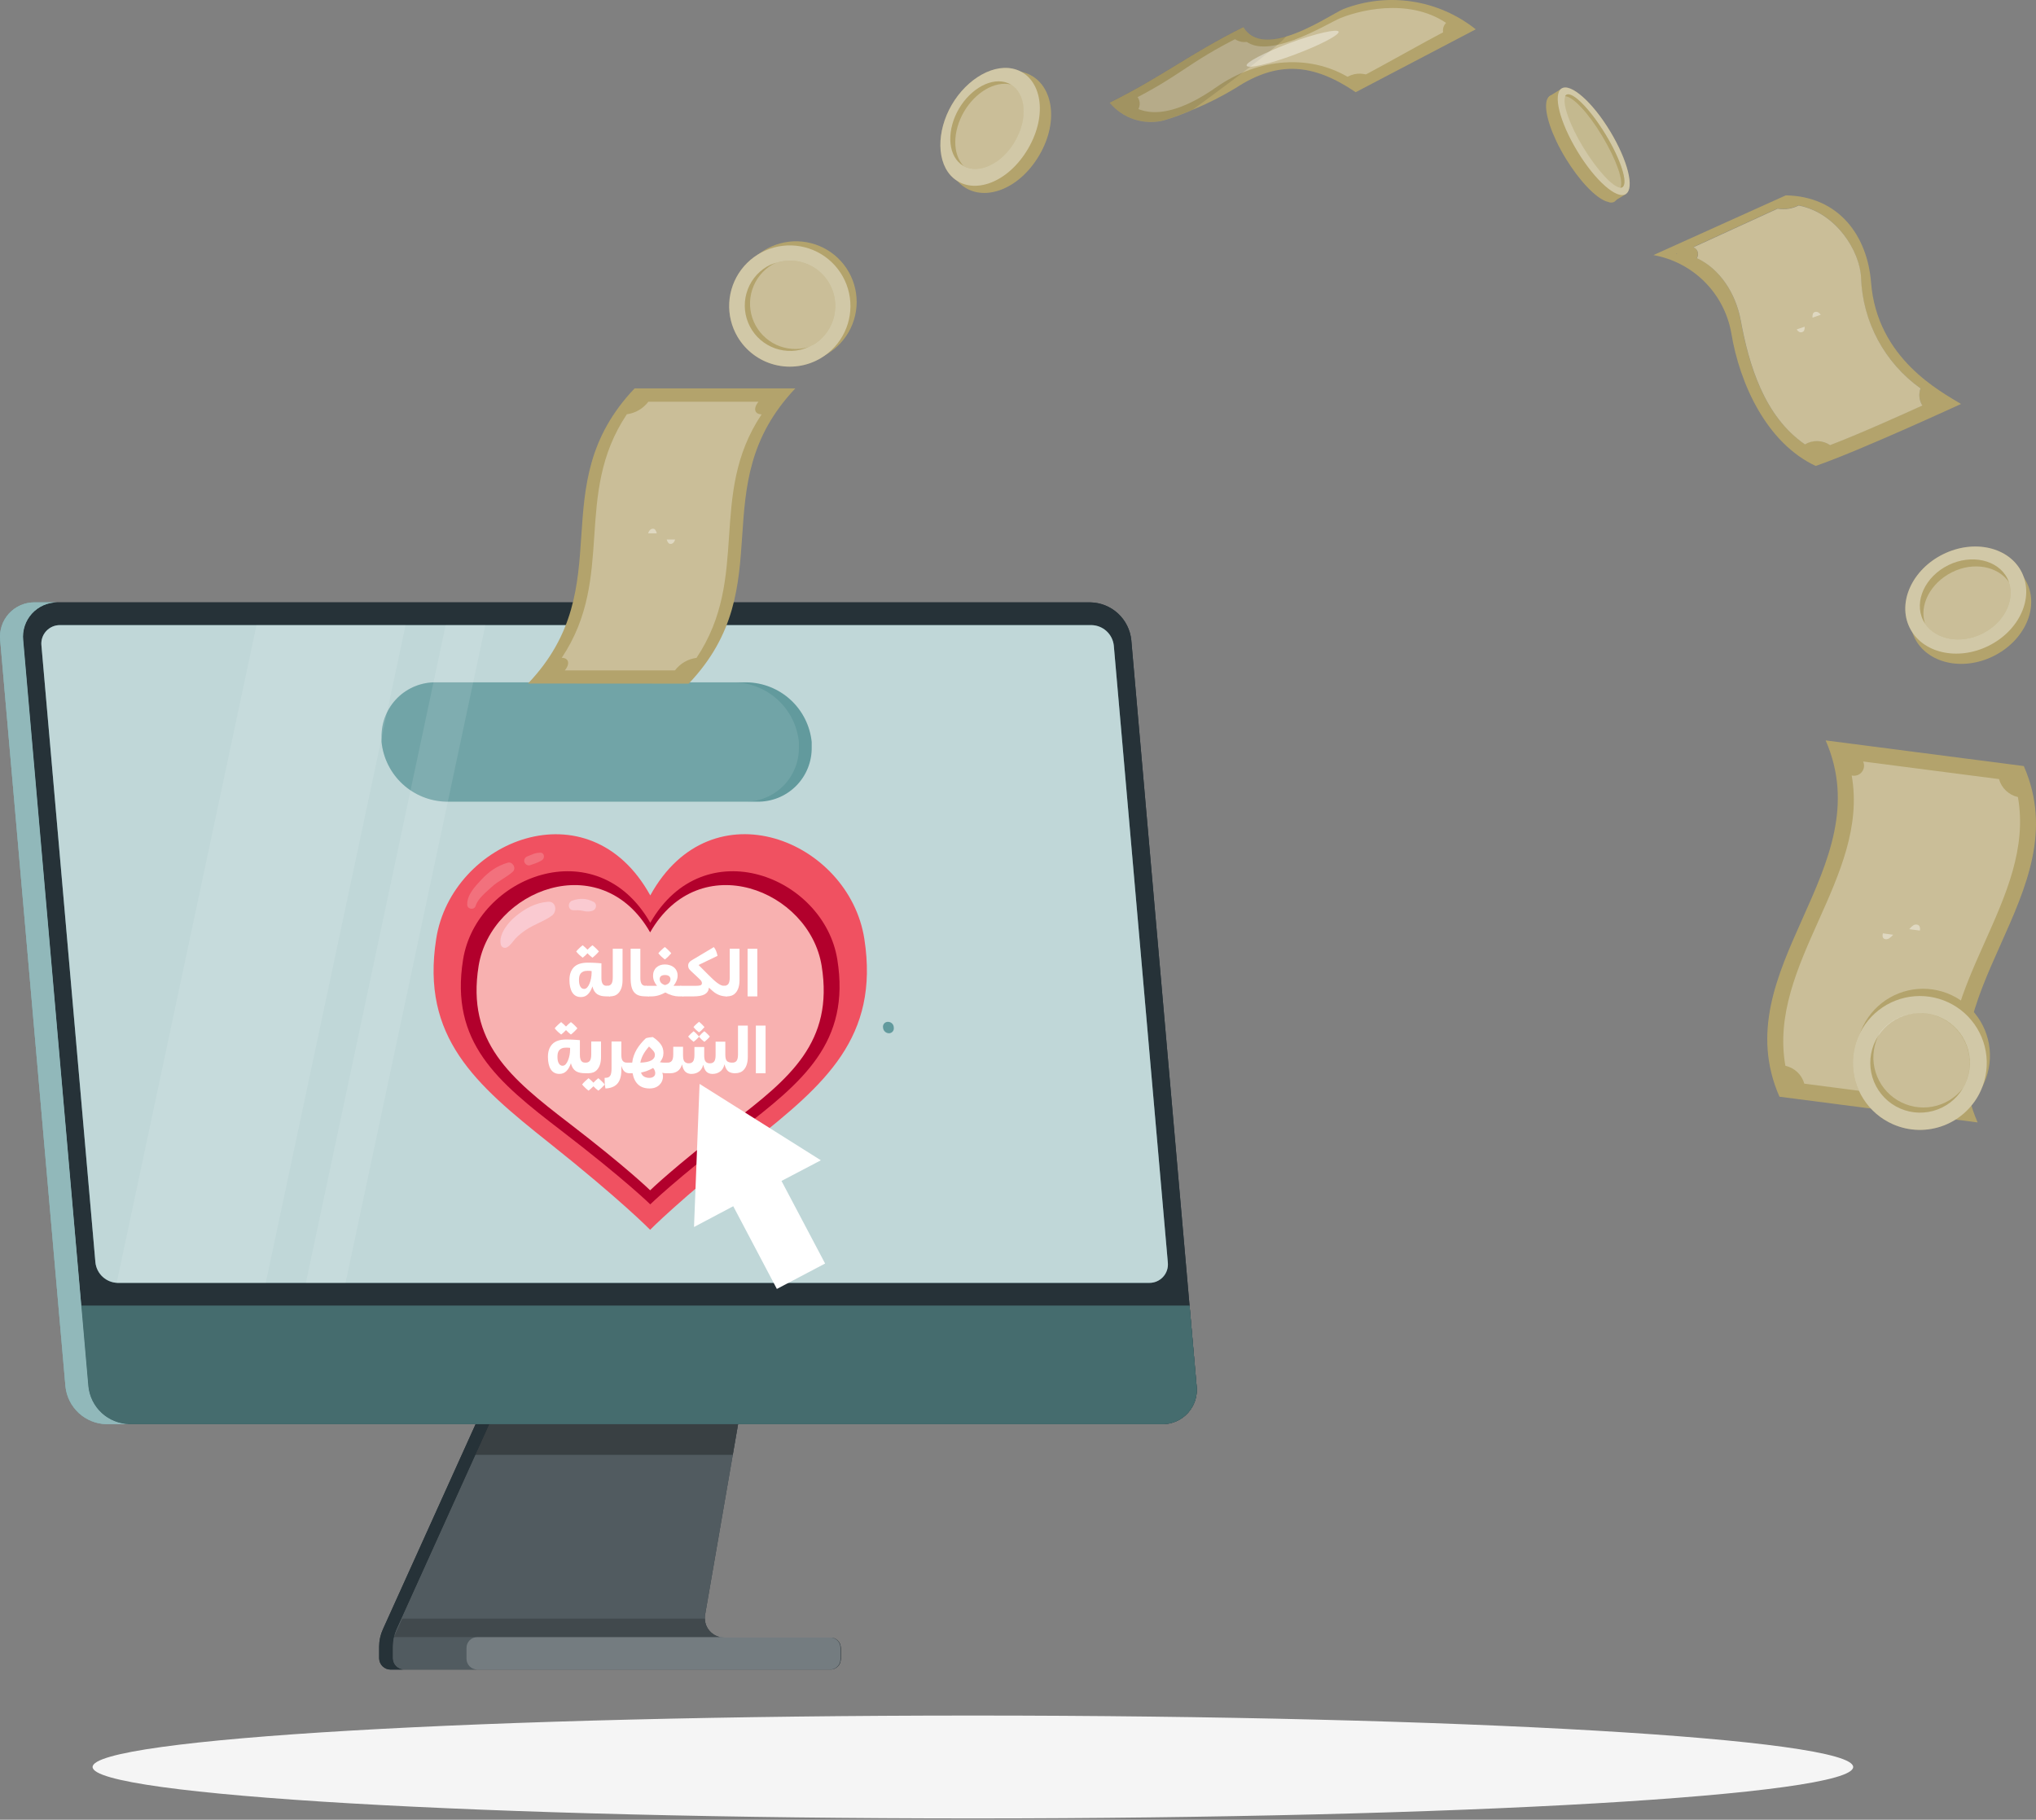 <svg width="358" height="320" viewBox="0 0 358 320" fill="none" xmlns="http://www.w3.org/2000/svg">
<rect x="0" y="0" width="358" height="320" fill="#808080" stroke="none"/>
<path d="M69.082 289.54V291.631C69.095 292.155 69.312 292.654 69.688 293.02C70.064 293.386 70.567 293.591 71.092 293.591H146.022C146.26 293.591 146.495 293.544 146.714 293.453C146.934 293.362 147.133 293.229 147.301 293.061C147.469 292.893 147.603 292.693 147.694 292.474C147.785 292.254 147.831 292.019 147.831 291.781V289.771C147.831 289.534 147.785 289.298 147.694 289.079C147.603 288.859 147.469 288.66 147.301 288.492C147.133 288.324 146.934 288.191 146.714 288.1C146.495 288.009 146.26 287.962 146.022 287.962H127.337C126.837 287.963 126.344 287.854 125.891 287.642C125.438 287.431 125.037 287.122 124.717 286.739C124.396 286.355 124.164 285.906 124.037 285.422C123.91 284.939 123.89 284.433 123.98 283.942L130.513 246.2H87.947L69.725 286.535C69.302 287.48 69.083 288.504 69.082 289.54Z" fill="#263238"/>
<path opacity="0.2" d="M147.781 289.761V291.771C147.782 292.009 147.737 292.244 147.647 292.463C147.557 292.682 147.425 292.882 147.258 293.05C147.091 293.218 146.892 293.352 146.673 293.443C146.454 293.534 146.219 293.581 145.982 293.581H71.042C70.517 293.581 70.013 293.376 69.638 293.01C69.262 292.643 69.045 292.145 69.031 291.621V289.53C69.035 288.975 69.099 288.423 69.222 287.882C69.331 287.412 69.486 286.954 69.685 286.515L87.948 246.2H130.513L123.97 283.962C123.929 284.18 123.912 284.403 123.92 284.625C123.939 285.393 124.217 286.132 124.707 286.722C125.198 287.313 125.873 287.722 126.624 287.882C126.858 287.931 127.098 287.955 127.337 287.952H145.972C146.21 287.951 146.446 287.997 146.666 288.087C146.886 288.177 147.086 288.311 147.254 288.479C147.422 288.647 147.556 288.847 147.646 289.067C147.737 289.287 147.782 289.523 147.781 289.761Z" fill="white"/>
<path d="M67.323 286.535L85.545 246.2H87.947L69.725 286.535C69.301 287.483 69.081 288.511 69.082 289.55V291.641C69.095 292.165 69.312 292.664 69.688 293.03C70.064 293.396 70.567 293.601 71.092 293.601H68.68C68.155 293.601 67.651 293.396 67.276 293.03C66.9 292.664 66.683 292.165 66.669 291.641V289.55C66.668 288.51 66.891 287.481 67.323 286.535Z" fill="#263238"/>
<path opacity="0.3" d="M87.947 246.2H130.513L128.845 255.839H83.595L87.947 246.2Z" fill="black"/>
<path d="M204.348 250.442H22.747C20.939 250.409 19.206 249.715 17.877 248.49C16.547 247.266 15.712 245.596 15.53 243.798L4.042 112.572C3.956 111.73 4.048 110.879 4.312 110.075C4.576 109.271 5.007 108.532 5.576 107.906C6.145 107.279 6.839 106.779 7.614 106.438C8.388 106.098 9.226 105.924 10.072 105.928H191.704C193.512 105.959 195.246 106.652 196.577 107.877C197.907 109.102 198.741 110.773 198.921 112.572L210.409 243.798C210.495 244.642 210.402 245.496 210.136 246.302C209.87 247.108 209.437 247.849 208.865 248.476C208.293 249.103 207.595 249.602 206.817 249.941C206.038 250.28 205.197 250.45 204.348 250.442Z" fill="#263238"/>
<path d="M209.163 229.606L210.409 243.798C210.495 244.64 210.403 245.49 210.138 246.294C209.874 247.098 209.444 247.838 208.875 248.464C208.306 249.091 207.612 249.591 206.837 249.932C206.062 250.272 205.225 250.446 204.378 250.442H22.747C20.938 250.411 19.204 249.718 17.874 248.493C16.544 247.268 15.71 245.597 15.53 243.798L14.284 229.606H209.163Z" fill="#629A9D"/>
<path opacity="0.3" d="M209.163 229.606L210.409 243.798C210.495 244.64 210.403 245.49 210.138 246.294C209.874 247.098 209.444 247.838 208.875 248.464C208.306 249.091 207.612 249.591 206.837 249.932C206.062 250.272 205.225 250.446 204.378 250.442H22.747C20.938 250.411 19.204 249.718 17.874 248.493C16.544 247.268 15.71 245.597 15.53 243.798L14.284 229.606" fill="black"/>
<path d="M20.696 225.596H202.056C202.517 225.604 202.975 225.514 203.398 225.332C203.822 225.15 204.202 224.88 204.513 224.539C204.824 224.199 205.059 223.796 205.202 223.358C205.345 222.919 205.393 222.456 205.343 221.997L195.845 113.527C195.742 112.552 195.287 111.649 194.565 110.986C193.844 110.324 192.905 109.948 191.925 109.929H10.575C10.114 109.92 9.656 110.01 9.233 110.192C8.809 110.374 8.429 110.645 8.118 110.985C7.807 111.325 7.572 111.728 7.429 112.166C7.286 112.605 7.238 113.068 7.288 113.527L16.776 221.987C16.877 222.963 17.331 223.869 18.053 224.534C18.775 225.199 19.715 225.576 20.696 225.596Z" fill="#629A9D"/>
<path opacity="0.6" d="M20.696 225.596H202.056C202.517 225.604 202.975 225.514 203.398 225.332C203.822 225.15 204.202 224.88 204.513 224.539C204.824 224.199 205.059 223.796 205.202 223.358C205.345 222.919 205.393 222.456 205.343 221.997L195.845 113.527C195.742 112.552 195.287 111.649 194.565 110.986C193.844 110.324 192.905 109.948 191.925 109.929H10.575C10.114 109.92 9.656 110.01 9.233 110.192C8.809 110.374 8.429 110.645 8.118 110.985C7.807 111.325 7.572 111.728 7.429 112.166C7.286 112.605 7.238 113.068 7.288 113.527L16.776 221.987C16.877 222.963 17.331 223.869 18.053 224.534C18.775 225.199 19.715 225.576 20.696 225.596Z" fill="white"/>
<path d="M6.092 105.928H10.112C9.266 105.924 8.428 106.098 7.654 106.438C6.879 106.779 6.185 107.279 5.616 107.906C5.047 108.532 4.616 109.272 4.352 110.075C4.088 110.879 3.996 111.73 4.082 112.572L15.53 243.798C15.71 245.597 16.544 247.268 17.874 248.493C19.205 249.718 20.939 250.411 22.747 250.442H18.726C16.919 250.407 15.188 249.712 13.858 248.488C12.529 247.264 11.693 245.596 11.509 243.798L0.031 112.572C-0.055 111.728 0.038 110.874 0.304 110.068C0.57 109.262 1.003 108.521 1.575 107.894C2.147 107.267 2.845 106.768 3.624 106.429C4.402 106.09 5.243 105.92 6.092 105.928Z" fill="#629A9D"/>
<path opacity="0.3" d="M6.092 105.928H10.112C9.266 105.924 8.428 106.098 7.654 106.438C6.879 106.779 6.185 107.279 5.616 107.906C5.047 108.532 4.616 109.272 4.352 110.075C4.088 110.879 3.996 111.73 4.082 112.572L15.53 243.798C15.71 245.597 16.544 247.268 17.874 248.493C19.205 249.718 20.939 250.411 22.747 250.442H18.726C16.919 250.407 15.188 249.712 13.858 248.488C12.529 247.264 11.693 245.596 11.509 243.798L0.031 112.572C-0.055 111.728 0.038 110.874 0.304 110.068C0.57 109.262 1.003 108.521 1.575 107.894C2.147 107.267 2.845 106.768 3.624 106.429C4.402 106.09 5.243 105.92 6.092 105.928Z" fill="white"/>
<path d="M142.725 131.418C142.744 132.682 142.509 133.938 142.032 135.11C141.555 136.281 140.847 137.345 139.951 138.237C139.054 139.129 137.986 139.832 136.812 140.302C135.638 140.773 134.381 141.002 133.117 140.976H78.499C75.644 140.924 72.906 139.828 70.804 137.895C68.702 135.961 67.381 133.324 67.091 130.483C67.091 130.171 67.091 129.85 67.091 129.548C67.075 128.284 67.313 127.03 67.791 125.859C68.268 124.689 68.976 123.626 69.873 122.735C70.769 121.843 71.835 121.141 73.008 120.669C74.181 120.198 75.436 119.967 76.7 119.99H131.317C134.174 120.039 136.913 121.135 139.015 123.069C141.118 125.003 142.438 127.641 142.725 130.483C142.715 130.794 142.725 131.106 142.725 131.418Z" fill="#629A9D"/>
<g opacity="0.1">
<path d="M140.474 131.418C140.492 132.682 140.255 133.937 139.778 135.108C139.3 136.279 138.592 137.342 137.696 138.234C136.799 139.126 135.733 139.828 134.559 140.299C133.386 140.77 132.129 141 130.865 140.976H78.499C75.644 140.924 72.906 139.828 70.804 137.895C68.702 135.961 67.381 133.324 67.091 130.483C67.091 130.171 67.091 129.85 67.091 129.548C67.075 128.284 67.313 127.03 67.791 125.859C68.268 124.689 68.976 123.626 69.873 122.735C70.769 121.843 71.835 121.141 73.008 120.669C74.181 120.198 75.436 119.967 76.7 119.99H129.066C131.922 120.039 134.661 121.135 136.764 123.069C138.866 125.003 140.186 127.641 140.474 130.483C140.464 130.794 140.474 131.106 140.474 131.418Z" fill="white"/>
</g>
<path d="M73.152 181.693L73.263 183.009H72.258L72.147 181.703C71.066 181.668 70.018 181.319 69.132 180.698L69.564 179.502C70.281 180.014 71.12 180.326 71.997 180.406L71.785 178.044C70.449 177.723 69.011 177.3 68.871 175.662C68.77 174.466 69.544 173.421 71.363 173.24L71.253 171.913H72.258L72.368 173.22C73.232 173.254 74.074 173.499 74.821 173.933L74.449 175.129C73.83 174.78 73.146 174.561 72.439 174.486L72.65 176.868C73.987 177.19 75.444 177.602 75.595 179.23C75.776 180.467 74.982 181.502 73.152 181.693ZM71.745 176.667L71.564 174.577C70.74 174.707 70.418 175.129 70.469 175.642C70.519 176.155 71.042 176.446 71.745 176.647V176.667ZM74.168 179.391C74.117 178.818 73.575 178.547 72.851 178.386L73.042 180.467C73.886 180.276 74.228 179.864 74.168 179.371V179.391Z" fill="#629A9D"/>
<path d="M82.58 179.069C82.711 180.517 81.766 181.713 79.565 181.713C78.43 181.729 77.318 181.396 76.379 180.758L76.921 179.572C77.648 180.103 78.525 180.388 79.424 180.386C80.52 180.386 81.123 179.904 81.052 179.12C80.982 178.336 80.439 177.843 78.731 177.843H76.721V173.35H81.555L81.676 174.637H78.128V176.547H78.912C81.384 176.547 82.45 177.602 82.58 179.069Z" fill="#629A9D"/>
<path d="M83.334 177.471C83.093 174.768 84.44 173.24 86.4 173.24C88.359 173.24 89.988 174.768 90.219 177.471C90.45 180.175 89.103 181.713 87.143 181.713C85.183 181.713 83.565 180.185 83.334 177.471ZM88.681 177.471C88.5 175.461 87.676 174.567 86.51 174.567C85.344 174.567 84.701 175.481 84.872 177.471C85.043 179.461 85.877 180.386 87.023 180.386C88.168 180.386 88.852 179.461 88.681 177.471Z" fill="#629A9D"/>
<path d="M91.314 177.471C91.073 174.768 92.42 173.24 94.38 173.24C96.34 173.24 97.968 174.768 98.2 177.471C98.431 180.175 97.084 181.713 95.124 181.713C93.164 181.713 91.496 180.185 91.314 177.471ZM96.662 177.471C96.481 175.461 95.657 174.567 94.501 174.567C93.345 174.567 92.681 175.481 92.852 177.471C93.023 179.461 93.857 180.386 95.003 180.386C96.149 180.386 96.782 179.461 96.611 177.471H96.662Z" fill="#629A9D"/>
<path d="M99.195 177.471C98.953 174.768 100.3 173.24 102.21 173.24C104.119 173.24 105.798 174.768 106.029 177.471C106.26 180.175 104.913 181.713 102.954 181.713C100.994 181.713 99.426 180.185 99.195 177.471ZM104.542 177.471C104.361 175.461 103.536 174.567 102.381 174.567C101.225 174.567 100.561 175.481 100.732 177.471C100.903 179.461 101.737 180.386 102.883 180.386C104.029 180.386 104.712 179.461 104.542 177.471Z" fill="#629A9D"/>
<path d="M109.145 180.698C109.161 181.042 109.099 181.386 108.964 181.703L108.512 183.361H107.507L107.818 181.562C107.64 181.492 107.486 181.372 107.374 181.217C107.262 181.062 107.196 180.879 107.185 180.688C107.16 180.562 107.165 180.431 107.198 180.307C107.231 180.183 107.292 180.068 107.377 179.971C107.461 179.874 107.566 179.798 107.685 179.748C107.803 179.698 107.931 179.676 108.059 179.683C108.199 179.671 108.339 179.689 108.471 179.735C108.603 179.782 108.724 179.855 108.826 179.95C108.929 180.046 109.01 180.162 109.065 180.29C109.119 180.419 109.147 180.558 109.145 180.698Z" fill="#629A9D"/>
<path d="M109.718 177.471C109.477 174.768 110.824 173.24 112.784 173.24C114.743 173.24 116.372 174.768 116.603 177.471C116.834 180.175 115.487 181.713 113.527 181.713C111.567 181.713 109.949 180.185 109.718 177.471ZM115.065 177.471C114.884 175.461 114.06 174.567 112.904 174.567C111.748 174.567 111.085 175.481 111.256 177.471C111.427 179.461 112.261 180.386 113.407 180.386C114.553 180.386 115.236 179.461 115.065 177.471Z" fill="#629A9D"/>
<path d="M117.648 177.471C117.407 174.768 118.764 173.24 120.714 173.24C122.664 173.24 124.302 174.768 124.533 177.471C124.764 180.175 123.427 181.713 121.457 181.713C119.487 181.713 117.879 180.185 117.648 177.471ZM122.995 177.471C122.814 175.461 121.99 174.567 120.834 174.567C119.678 174.567 119.015 175.481 119.186 177.471C119.357 179.461 120.191 180.386 121.337 180.386C122.483 180.386 123.166 179.461 122.995 177.471Z" fill="#629A9D"/>
<path d="M129.398 178.004L128.986 173.35H130.513L130.916 177.944C131.066 179.642 131.921 180.376 133.227 180.376C134.534 180.376 135.237 179.642 135.097 177.944L134.695 173.35H136.202L136.614 178.004C136.826 180.406 135.609 181.713 133.338 181.713C132.831 181.749 132.321 181.68 131.843 181.509C131.364 181.339 130.925 181.071 130.555 180.722C130.185 180.374 129.891 179.952 129.691 179.484C129.492 179.017 129.392 178.512 129.398 178.004Z" fill="#629A9D"/>
<path d="M138.303 180.728L138.735 179.532C139.551 180.116 140.526 180.436 141.529 180.446C142.816 180.446 143.319 179.984 143.258 179.371C143.107 177.592 138.313 178.758 138.042 175.692C137.921 174.366 138.886 173.24 141.148 173.24C142.13 173.227 143.098 173.477 143.952 173.964L143.58 175.16C142.87 174.749 142.068 174.524 141.248 174.506C139.972 174.506 139.499 174.999 139.559 175.622C139.71 177.381 144.494 176.235 144.756 179.26C144.876 180.587 143.901 181.713 141.64 181.713C140.453 181.738 139.287 181.394 138.303 180.728Z" fill="#629A9D"/>
<path d="M145.771 173.35H149.369C150.558 173.264 151.734 173.647 152.643 174.417C153.553 175.188 154.124 176.284 154.234 177.471C154.445 179.944 152.767 181.602 150.093 181.602H146.485L145.771 173.35ZM149.912 180.306C150.293 180.353 150.68 180.312 151.042 180.185C151.404 180.059 151.733 179.85 152.001 179.576C152.27 179.301 152.471 178.969 152.59 178.604C152.709 178.239 152.742 177.851 152.686 177.471C152.662 177.069 152.558 176.675 152.379 176.313C152.2 175.952 151.95 175.63 151.645 175.367C151.339 175.103 150.984 174.904 150.6 174.78C150.216 174.657 149.811 174.611 149.409 174.647H147.399L147.892 180.306H149.912Z" fill="#629A9D"/>
<path d="M155.269 180.698C155.246 180.571 155.252 180.441 155.287 180.317C155.321 180.193 155.383 180.078 155.468 179.981C155.554 179.885 155.659 179.809 155.778 179.759C155.897 179.709 156.025 179.686 156.154 179.693C156.42 179.693 156.676 179.798 156.864 179.987C157.053 180.175 157.159 180.431 157.159 180.698C157.179 180.823 157.172 180.952 157.138 181.074C157.103 181.197 157.042 181.31 156.958 181.406C156.874 181.502 156.771 181.578 156.654 181.63C156.538 181.681 156.411 181.706 156.284 181.703C156.021 181.691 155.771 181.581 155.583 181.396C155.396 181.21 155.284 180.961 155.269 180.698Z" fill="#629A9D"/>
<g opacity="0.2">
<path d="M90.309 126.704L88.561 133.9H87.143L84.892 128.573L83.555 133.9H82.128L79.112 126.704H80.5L82.761 132.171L84.148 126.704H85.384L87.676 132.212L89.043 126.704H90.309Z" fill="white"/>
<path d="M91.184 126.734C91.173 126.631 91.185 126.528 91.219 126.43C91.253 126.333 91.308 126.244 91.38 126.171C91.451 126.097 91.539 126.04 91.635 126.003C91.732 125.967 91.835 125.952 91.938 125.96C92.151 125.951 92.361 126.022 92.525 126.16C92.689 126.297 92.795 126.491 92.822 126.704C92.836 126.808 92.826 126.914 92.794 127.015C92.761 127.115 92.707 127.207 92.635 127.284C92.563 127.361 92.475 127.421 92.377 127.459C92.279 127.498 92.173 127.515 92.068 127.508C91.85 127.514 91.638 127.438 91.474 127.294C91.31 127.151 91.207 126.951 91.184 126.734ZM91.505 128.412H92.782L93.264 133.9H91.978L91.505 128.412Z" fill="white"/>
<path d="M98.23 133.629C97.879 133.881 97.455 134.008 97.023 133.991C96.768 134.012 96.51 133.979 96.268 133.896C96.025 133.812 95.802 133.68 95.614 133.506C95.425 133.332 95.274 133.121 95.171 132.886C95.067 132.652 95.014 132.398 95.013 132.141L94.782 129.498H93.877L93.787 128.493H94.692L94.581 127.236H95.868L95.978 128.493H97.446L97.536 129.498H96.069L96.29 132.111C96.284 132.222 96.301 132.332 96.341 132.436C96.381 132.539 96.443 132.633 96.522 132.711C96.6 132.789 96.695 132.849 96.799 132.888C96.903 132.926 97.013 132.943 97.124 132.935C97.377 132.945 97.626 132.867 97.828 132.714L98.23 133.629Z" fill="white"/>
<path d="M104.441 130.754L104.723 133.9H103.436L103.175 130.885C103.084 129.88 102.562 129.428 101.737 129.428C100.913 129.428 100.26 129.99 100.35 131.086L100.592 133.86H99.355L98.682 126.231H99.968L100.21 129.005C100.436 128.767 100.711 128.582 101.017 128.462C101.323 128.342 101.651 128.291 101.979 128.312C102.304 128.298 102.629 128.351 102.933 128.469C103.236 128.586 103.513 128.765 103.744 128.995C103.975 129.224 104.156 129.499 104.276 129.802C104.396 130.104 104.452 130.429 104.441 130.754Z" fill="white"/>
<path d="M111.115 126.272L111.778 133.9H110.542L110.482 133.197C110.278 133.461 110.011 133.67 109.705 133.805C109.4 133.94 109.066 133.997 108.733 133.971C107.967 133.972 107.229 133.682 106.669 133.16C106.109 132.637 105.769 131.921 105.718 131.156C105.679 130.635 105.8 130.115 106.065 129.664C106.33 129.214 106.726 128.855 107.201 128.637C107.675 128.418 108.205 128.35 108.72 128.441C109.235 128.532 109.709 128.778 110.08 129.146L109.839 126.322L111.115 126.272ZM110.271 131.156C110.255 130.695 110.061 130.258 109.729 129.937C109.397 129.616 108.953 129.437 108.492 129.438C108.274 129.43 108.057 129.47 107.857 129.557C107.657 129.644 107.479 129.775 107.336 129.94C107.193 130.105 107.089 130.3 107.032 130.511C106.974 130.721 106.965 130.942 107.004 131.156C107.02 131.619 107.216 132.058 107.55 132.379C107.884 132.7 108.33 132.878 108.793 132.875C109.012 132.885 109.229 132.846 109.43 132.759C109.631 132.673 109.809 132.542 109.952 132.376C110.094 132.211 110.197 132.015 110.252 131.803C110.307 131.592 110.314 131.371 110.271 131.156Z" fill="white"/>
<path d="M116.161 128.352L116.261 129.578C116.161 129.57 116.06 129.57 115.96 129.578C114.954 129.578 114.422 130.161 114.512 131.277L114.753 133.94H113.427L112.944 128.453H114.17L114.241 129.257C114.439 128.937 114.726 128.681 115.067 128.52C115.407 128.36 115.787 128.301 116.161 128.352Z" fill="white"/>
<path d="M122.01 130.684L122.292 133.9H121.086L121.025 133.237C120.838 133.497 120.585 133.703 120.292 133.832C119.998 133.961 119.675 134.009 119.357 133.971C118.854 134.022 118.35 133.882 117.946 133.578C117.542 133.274 117.267 132.83 117.176 132.332C117.095 131.418 117.648 130.694 119.307 130.694H120.734V130.614C120.663 129.86 120.171 129.417 119.256 129.417C118.674 129.407 118.105 129.599 117.648 129.96L117.055 129.025C117.716 128.553 118.516 128.316 119.327 128.352C119.66 128.308 119.999 128.335 120.321 128.432C120.643 128.528 120.94 128.693 121.194 128.913C121.448 129.133 121.652 129.405 121.793 129.711C121.933 130.016 122.008 130.348 122.01 130.684ZM120.865 132.181L120.804 131.548H119.457C118.583 131.548 118.372 131.88 118.452 132.282C118.533 132.684 118.905 133.036 119.568 133.036C119.848 133.058 120.128 132.985 120.363 132.831C120.597 132.676 120.774 132.448 120.865 132.181Z" fill="white"/>
<path d="M131.921 128.412L130.373 133.9H129.136L127.388 130.121L126.282 133.9H125.046L122.553 128.412H123.769L125.568 132.433L126.724 128.412H127.81L129.649 132.483L130.775 128.412H131.921Z" fill="white"/>
</g>
<path d="M74.901 164.355L75.153 167.26H73.625L73.363 164.375L69.665 159.018H71.293L74.067 163.038L76.148 159.018H77.655L74.901 164.355Z" fill="#629A9D"/>
<path d="M77.746 164.114C77.691 163.696 77.73 163.271 77.86 162.87C77.989 162.468 78.206 162.101 78.494 161.793C78.782 161.486 79.135 161.246 79.527 161.091C79.919 160.936 80.34 160.87 80.761 160.897C81.665 160.86 82.549 161.175 83.227 161.774C83.905 162.373 84.325 163.212 84.4 164.114C84.455 164.532 84.418 164.958 84.289 165.361C84.16 165.763 83.944 166.132 83.656 166.441C83.367 166.749 83.014 166.99 82.621 167.146C82.228 167.301 81.806 167.367 81.384 167.34C80.479 167.374 79.596 167.058 78.918 166.457C78.24 165.856 77.82 165.016 77.746 164.114ZM82.962 164.114C82.949 163.589 82.731 163.091 82.356 162.724C81.98 162.358 81.477 162.153 80.952 162.154C80.704 162.145 80.457 162.192 80.229 162.292C80.002 162.391 79.8 162.54 79.638 162.729C79.475 162.917 79.358 163.139 79.293 163.378C79.228 163.618 79.218 163.869 79.263 164.114C79.263 164.647 79.475 165.158 79.852 165.535C80.229 165.912 80.74 166.124 81.274 166.124C81.527 166.134 81.779 166.086 82.011 165.984C82.243 165.882 82.449 165.728 82.612 165.533C82.775 165.339 82.891 165.11 82.952 164.864C83.013 164.618 83.016 164.361 82.962 164.114Z" fill="#629A9D"/>
<path d="M91.676 160.968L92.229 167.259H90.822L90.752 166.465C90.519 166.755 90.221 166.985 89.882 167.137C89.543 167.289 89.173 167.358 88.802 167.34C88.422 167.368 88.041 167.316 87.683 167.189C87.324 167.062 86.996 166.862 86.719 166.601C86.442 166.34 86.222 166.024 86.074 165.674C85.926 165.324 85.852 164.946 85.857 164.566L85.535 160.968H87.013L87.304 164.365C87.405 165.511 87.998 166.043 88.922 166.043C89.847 166.043 90.591 165.41 90.48 164.154L90.199 160.968H91.676Z" fill="#629A9D"/>
<path d="M97.245 160.897L97.365 162.304C97.252 162.291 97.137 162.291 97.023 162.304C95.908 162.304 95.254 162.968 95.365 164.254L95.636 167.27H94.159L93.616 160.978H95.013L95.094 161.902C95.323 161.551 95.646 161.271 96.026 161.093C96.406 160.916 96.828 160.848 97.245 160.897Z" fill="#629A9D"/>
<path d="M101.788 159.018H103.315L104.039 167.26H102.501L101.788 159.018Z" fill="#629A9D"/>
<path d="M111.999 163.661L112.321 167.259H110.844L110.542 163.842C110.452 162.727 109.849 162.184 108.904 162.184C107.959 162.184 107.205 162.817 107.316 164.083L107.597 167.259H106.12L105.567 160.968H106.974L107.044 161.782C107.299 161.481 107.621 161.245 107.984 161.091C108.348 160.937 108.742 160.871 109.135 160.897C109.508 160.878 109.88 160.935 110.23 161.066C110.58 161.197 110.899 161.398 111.167 161.657C111.436 161.916 111.648 162.228 111.792 162.573C111.935 162.918 112.005 163.288 111.999 163.661Z" fill="#629A9D"/>
<path d="M113.427 164.114C113.375 163.687 113.42 163.254 113.558 162.846C113.696 162.439 113.923 162.068 114.222 161.76C114.522 161.451 114.887 161.214 115.29 161.065C115.693 160.915 116.124 160.858 116.553 160.897C117.11 160.868 117.665 160.989 118.16 161.247C118.655 161.505 119.071 161.891 119.367 162.365L118.291 163.018C118.108 162.753 117.863 162.536 117.578 162.386C117.293 162.235 116.975 162.156 116.653 162.154C116.401 162.139 116.149 162.182 115.917 162.278C115.684 162.375 115.476 162.523 115.308 162.712C115.141 162.901 115.019 163.125 114.95 163.367C114.882 163.61 114.87 163.865 114.914 164.114C114.914 164.384 114.968 164.651 115.074 164.899C115.179 165.148 115.333 165.373 115.528 165.56C115.722 165.748 115.952 165.895 116.204 165.991C116.456 166.088 116.725 166.133 116.995 166.124C117.3 166.136 117.603 166.06 117.867 165.905C118.13 165.75 118.344 165.522 118.482 165.249L119.668 165.913C119.445 166.39 119.08 166.787 118.624 167.05C118.167 167.312 117.64 167.428 117.115 167.38C116.197 167.419 115.3 167.101 114.612 166.492C113.923 165.882 113.499 165.03 113.427 164.114Z" fill="#629A9D"/>
<path d="M120.211 164.114C120.158 163.691 120.199 163.263 120.332 162.858C120.465 162.454 120.686 162.085 120.979 161.777C121.273 161.469 121.632 161.23 122.029 161.078C122.426 160.926 122.853 160.864 123.277 160.897C124.18 160.865 125.061 161.181 125.738 161.78C126.414 162.378 126.836 163.213 126.915 164.114C126.971 164.537 126.931 164.968 126.798 165.374C126.665 165.781 126.443 166.152 126.148 166.462C125.853 166.771 125.493 167.01 125.094 167.162C124.694 167.314 124.266 167.375 123.84 167.34C122.937 167.369 122.057 167.05 121.382 166.45C120.707 165.85 120.288 165.014 120.211 164.114ZM125.428 164.114C125.415 163.589 125.197 163.091 124.821 162.724C124.446 162.358 123.942 162.153 123.418 162.154C123.169 162.143 122.921 162.189 122.693 162.288C122.464 162.387 122.261 162.536 122.099 162.725C121.936 162.913 121.818 163.136 121.754 163.377C121.69 163.617 121.682 163.869 121.729 164.114C121.729 164.647 121.941 165.158 122.318 165.535C122.695 165.912 123.206 166.124 123.739 166.124C123.993 166.136 124.246 166.09 124.479 165.988C124.712 165.886 124.919 165.732 125.082 165.538C125.246 165.343 125.362 165.113 125.422 164.866C125.482 164.619 125.484 164.361 125.428 164.114Z" fill="#629A9D"/>
<path d="M138.806 163.661L139.127 167.259H137.65L137.348 163.842C137.258 162.726 136.685 162.184 135.79 162.184C134.896 162.184 134.212 162.817 134.323 164.073L134.604 167.259H133.127L132.835 163.842C132.735 162.726 132.162 162.184 131.267 162.184C130.373 162.184 129.689 162.817 129.8 164.073L130.081 167.259H128.604L128.061 160.968H129.508L129.579 161.772C129.82 161.476 130.128 161.243 130.478 161.091C130.827 160.938 131.208 160.872 131.589 160.897C132.016 160.875 132.443 160.959 132.829 161.144C133.215 161.328 133.549 161.606 133.8 161.953C134.168 161.5 134.665 161.17 135.226 161.008C135.786 160.846 136.382 160.858 136.935 161.044C137.488 161.23 137.971 161.58 138.32 162.048C138.669 162.515 138.866 163.078 138.886 163.661H138.806Z" fill="#629A9D"/>
<path d="M146.726 164.586H141.791C141.927 165.047 142.216 165.448 142.611 165.722C143.006 165.996 143.482 166.127 143.962 166.094C144.27 166.114 144.58 166.063 144.866 165.945C145.152 165.826 145.406 165.643 145.61 165.41L146.484 166.315C146.184 166.661 145.807 166.933 145.383 167.108C144.958 167.282 144.499 167.355 144.042 167.32C143.118 167.381 142.206 167.078 141.504 166.474C140.801 165.871 140.362 165.016 140.283 164.093C140.224 163.679 140.258 163.256 140.383 162.857C140.507 162.457 140.719 162.09 141.003 161.782C141.286 161.474 141.635 161.233 142.023 161.077C142.412 160.92 142.83 160.852 143.248 160.877C144.136 160.861 144.996 161.192 145.644 161.8C146.292 162.408 146.676 163.246 146.716 164.134C146.726 164.274 146.726 164.445 146.726 164.586ZM141.7 163.581H145.268C145.179 163.141 144.937 162.747 144.586 162.468C144.235 162.189 143.797 162.042 143.348 162.053C143.136 162.041 142.924 162.072 142.724 162.145C142.525 162.217 142.342 162.33 142.188 162.476C142.034 162.622 141.911 162.798 141.827 162.993C141.743 163.188 141.7 163.399 141.7 163.611V163.581Z" fill="#629A9D"/>
<g opacity="0.1">
<path d="M85.344 109.939H78.359L53.784 225.595H60.76L85.344 109.939Z" fill="white"/>
<path d="M46.728 225.596L71.313 109.939H45.1L20.515 225.596H46.728Z" fill="white"/>
</g>
<path opacity="0.2" d="M82.028 289.781V291.701C82.028 292.202 82.227 292.683 82.581 293.037C82.935 293.392 83.416 293.591 83.917 293.591H145.982C146.46 293.588 146.918 293.396 147.255 293.057C147.592 292.718 147.781 292.26 147.781 291.781V289.771C147.781 289.293 147.592 288.834 147.255 288.495C146.918 288.156 146.46 287.965 145.982 287.962H127.337C127.104 287.965 126.872 287.941 126.644 287.892H83.917C83.416 287.892 82.935 288.091 82.581 288.445C82.227 288.799 82.028 289.28 82.028 289.781Z" fill="white"/>
<path opacity="0.2" d="M69.263 287.892H126.644C125.89 287.735 125.212 287.328 124.719 286.737C124.226 286.145 123.948 285.405 123.93 284.635H70.73L69.263 287.892Z" fill="black"/>
<path d="M141.168 144.363H132.102L135.237 136.373L141.168 144.363Z" fill="white"/>
<path d="M138.765 149.831H136.644L134.755 139.006H136.866L138.765 149.831Z" fill="white"/>
<path d="M69.082 289.54V291.631C69.095 292.155 69.312 292.654 69.688 293.02C70.064 293.386 70.567 293.591 71.092 293.591H146.022C146.26 293.591 146.495 293.544 146.714 293.453C146.934 293.362 147.133 293.229 147.301 293.061C147.469 292.893 147.603 292.693 147.694 292.474C147.785 292.254 147.831 292.019 147.831 291.781V289.771C147.831 289.534 147.785 289.298 147.694 289.079C147.603 288.859 147.469 288.66 147.301 288.492C147.133 288.324 146.934 288.191 146.714 288.1C146.495 288.009 146.26 287.962 146.022 287.962H127.337C126.837 287.963 126.344 287.854 125.891 287.642C125.438 287.431 125.037 287.122 124.717 286.739C124.396 286.355 124.164 285.906 124.037 285.422C123.91 284.939 123.89 284.433 123.98 283.942L130.513 246.2H87.947L69.725 286.535C69.302 287.48 69.083 288.504 69.082 289.54Z" fill="#263238"/>
<path opacity="0.2" d="M147.781 289.761V291.771C147.782 292.009 147.737 292.244 147.647 292.463C147.557 292.682 147.425 292.882 147.258 293.05C147.091 293.218 146.892 293.352 146.673 293.443C146.454 293.534 146.219 293.581 145.982 293.581H71.042C70.517 293.581 70.013 293.376 69.638 293.01C69.262 292.643 69.045 292.145 69.031 291.621V289.53C69.035 288.975 69.099 288.423 69.222 287.882C69.331 287.412 69.486 286.954 69.685 286.515L87.948 246.2H130.513L123.97 283.962C123.929 284.18 123.912 284.403 123.92 284.625C123.939 285.393 124.217 286.132 124.707 286.722C125.198 287.313 125.873 287.722 126.624 287.882C126.858 287.931 127.098 287.955 127.337 287.952H145.972C146.21 287.951 146.446 287.997 146.666 288.087C146.886 288.177 147.086 288.311 147.254 288.479C147.422 288.647 147.556 288.847 147.646 289.067C147.737 289.287 147.782 289.523 147.781 289.761Z" fill="white"/>
<path d="M67.323 286.535L85.545 246.2H87.947L69.725 286.535C69.301 287.483 69.081 288.511 69.082 289.55V291.641C69.095 292.165 69.312 292.664 69.688 293.03C70.064 293.396 70.567 293.601 71.092 293.601H68.68C68.155 293.601 67.651 293.396 67.276 293.03C66.9 292.664 66.683 292.165 66.669 291.641V289.55C66.668 288.51 66.891 287.481 67.323 286.535Z" fill="#263238"/>
<path opacity="0.3" d="M87.947 246.2H130.513L128.845 255.839H83.595L87.947 246.2Z" fill="black"/>
<path d="M204.348 250.442H22.747C20.939 250.409 19.206 249.715 17.877 248.49C16.547 247.266 15.712 245.596 15.53 243.798L4.042 112.572C3.956 111.73 4.048 110.879 4.312 110.075C4.576 109.271 5.007 108.532 5.576 107.906C6.145 107.279 6.839 106.779 7.614 106.438C8.388 106.098 9.226 105.924 10.072 105.928H191.704C193.512 105.959 195.246 106.652 196.577 107.877C197.907 109.102 198.741 110.773 198.921 112.572L210.409 243.798C210.495 244.642 210.402 245.496 210.136 246.302C209.87 247.108 209.437 247.849 208.865 248.476C208.293 249.103 207.595 249.602 206.817 249.941C206.038 250.28 205.197 250.45 204.348 250.442Z" fill="#263238"/>
<path d="M209.163 229.606L210.409 243.798C210.495 244.64 210.403 245.49 210.138 246.294C209.874 247.098 209.444 247.838 208.875 248.464C208.306 249.091 207.612 249.591 206.837 249.932C206.062 250.272 205.225 250.446 204.378 250.442H22.747C20.938 250.411 19.204 249.718 17.874 248.493C16.544 247.268 15.71 245.597 15.53 243.798L14.284 229.606H209.163Z" fill="#629A9D"/>
<path opacity="0.3" d="M209.163 229.606L210.409 243.798C210.495 244.64 210.403 245.49 210.138 246.294C209.874 247.098 209.444 247.838 208.875 248.464C208.306 249.091 207.612 249.591 206.837 249.932C206.062 250.272 205.225 250.446 204.378 250.442H22.747C20.938 250.411 19.204 249.718 17.874 248.493C16.544 247.268 15.71 245.597 15.53 243.798L14.284 229.606" fill="black"/>
<path d="M20.696 225.596H202.056C202.517 225.604 202.975 225.514 203.398 225.332C203.822 225.15 204.202 224.88 204.513 224.539C204.824 224.199 205.059 223.796 205.202 223.358C205.345 222.919 205.393 222.456 205.343 221.997L195.845 113.527C195.742 112.552 195.287 111.649 194.565 110.986C193.844 110.324 192.905 109.948 191.925 109.929H10.575C10.114 109.92 9.656 110.01 9.233 110.192C8.809 110.374 8.429 110.645 8.118 110.985C7.807 111.325 7.572 111.728 7.429 112.166C7.286 112.605 7.238 113.068 7.288 113.527L16.776 221.987C16.877 222.963 17.331 223.869 18.053 224.534C18.775 225.199 19.715 225.576 20.696 225.596Z" fill="#629A9D"/>
<path opacity="0.6" d="M20.696 225.596H202.056C202.517 225.604 202.975 225.514 203.398 225.332C203.822 225.15 204.202 224.88 204.513 224.539C204.824 224.199 205.059 223.796 205.202 223.358C205.345 222.919 205.393 222.456 205.343 221.997L195.845 113.527C195.742 112.552 195.287 111.649 194.565 110.986C193.844 110.324 192.905 109.948 191.925 109.929H10.575C10.114 109.92 9.656 110.01 9.233 110.192C8.809 110.374 8.429 110.645 8.118 110.985C7.807 111.325 7.572 111.728 7.429 112.166C7.286 112.605 7.238 113.068 7.288 113.527L16.776 221.987C16.877 222.963 17.331 223.869 18.053 224.534C18.775 225.199 19.715 225.576 20.696 225.596Z" fill="white"/>
<path d="M6.092 105.928H10.112C9.266 105.924 8.428 106.098 7.654 106.438C6.879 106.779 6.185 107.279 5.616 107.906C5.047 108.532 4.616 109.272 4.352 110.075C4.088 110.879 3.996 111.73 4.082 112.572L15.53 243.798C15.71 245.597 16.544 247.268 17.874 248.493C19.205 249.718 20.939 250.411 22.747 250.442H18.726C16.919 250.407 15.188 249.712 13.858 248.488C12.529 247.264 11.693 245.596 11.509 243.798L0.031 112.572C-0.055 111.728 0.038 110.874 0.304 110.068C0.57 109.262 1.003 108.521 1.575 107.894C2.147 107.267 2.845 106.768 3.624 106.429C4.402 106.09 5.243 105.92 6.092 105.928Z" fill="#629A9D"/>
<path opacity="0.3" d="M6.092 105.928H10.112C9.266 105.924 8.428 106.098 7.654 106.438C6.879 106.779 6.185 107.279 5.616 107.906C5.047 108.532 4.616 109.272 4.352 110.075C4.088 110.879 3.996 111.73 4.082 112.572L15.53 243.798C15.71 245.597 16.544 247.268 17.874 248.493C19.205 249.718 20.939 250.411 22.747 250.442H18.726C16.919 250.407 15.188 249.712 13.858 248.488C12.529 247.264 11.693 245.596 11.509 243.798L0.031 112.572C-0.055 111.728 0.038 110.874 0.304 110.068C0.57 109.262 1.003 108.521 1.575 107.894C2.147 107.267 2.845 106.768 3.624 106.429C4.402 106.09 5.243 105.92 6.092 105.928Z" fill="white"/>
<path d="M142.725 131.418C142.744 132.682 142.509 133.938 142.032 135.11C141.555 136.281 140.847 137.345 139.951 138.237C139.054 139.129 137.986 139.832 136.812 140.302C135.638 140.773 134.381 141.002 133.117 140.976H78.499C75.644 140.924 72.906 139.828 70.804 137.895C68.702 135.961 67.381 133.324 67.091 130.483C67.091 130.171 67.091 129.85 67.091 129.548C67.075 128.284 67.313 127.03 67.791 125.859C68.268 124.689 68.976 123.626 69.873 122.735C70.769 121.843 71.835 121.141 73.008 120.669C74.181 120.198 75.436 119.967 76.7 119.99H131.317C134.174 120.039 136.913 121.135 139.015 123.069C141.118 125.003 142.438 127.641 142.725 130.483C142.715 130.794 142.725 131.106 142.725 131.418Z" fill="#629A9D"/>
<g opacity="0.1">
<path d="M140.474 131.418C140.492 132.682 140.255 133.937 139.778 135.108C139.3 136.279 138.592 137.342 137.696 138.234C136.799 139.126 135.733 139.828 134.559 140.299C133.386 140.77 132.129 141 130.865 140.976H78.499C75.644 140.924 72.906 139.828 70.804 137.895C68.702 135.961 67.381 133.324 67.091 130.483C67.091 130.171 67.091 129.85 67.091 129.548C67.075 128.284 67.313 127.03 67.791 125.859C68.268 124.689 68.976 123.626 69.873 122.735C70.769 121.843 71.835 121.141 73.008 120.669C74.181 120.198 75.436 119.967 76.7 119.99H129.066C131.922 120.039 134.661 121.135 136.764 123.069C138.866 125.003 140.186 127.641 140.474 130.483C140.464 130.794 140.474 131.106 140.474 131.418Z" fill="white"/>
</g>
<path d="M155.269 180.698C155.246 180.571 155.252 180.441 155.287 180.317C155.321 180.193 155.383 180.078 155.468 179.981C155.554 179.885 155.659 179.809 155.778 179.759C155.897 179.709 156.025 179.686 156.154 179.693C156.42 179.693 156.676 179.798 156.864 179.987C157.053 180.175 157.159 180.431 157.159 180.698C157.179 180.823 157.172 180.952 157.138 181.074C157.103 181.197 157.042 181.31 156.958 181.406C156.874 181.502 156.771 181.578 156.654 181.63C156.538 181.681 156.411 181.706 156.284 181.703C156.021 181.691 155.771 181.581 155.583 181.396C155.396 181.21 155.284 180.961 155.269 180.698Z" fill="#629A9D"/>
<g opacity="0.1">
<path d="M85.344 109.939H78.359L53.784 225.595H60.76L85.344 109.939Z" fill="white"/>
<path d="M46.728 225.596L71.313 109.939H45.1L20.515 225.596H46.728Z" fill="white"/>
</g>
<path opacity="0.2" d="M82.028 289.781V291.701C82.028 292.202 82.227 292.683 82.581 293.037C82.935 293.392 83.416 293.591 83.917 293.591H145.982C146.46 293.588 146.918 293.396 147.255 293.057C147.592 292.718 147.781 292.26 147.781 291.781V289.771C147.781 289.293 147.592 288.834 147.255 288.495C146.918 288.156 146.46 287.965 145.982 287.962H127.337C127.104 287.965 126.872 287.941 126.644 287.892H83.917C83.416 287.892 82.935 288.091 82.581 288.445C82.227 288.799 82.028 289.28 82.028 289.781Z" fill="white"/>
<path opacity="0.2" d="M69.263 287.892H126.644C125.89 287.735 125.212 287.328 124.719 286.737C124.226 286.145 123.948 285.405 123.93 284.635H70.73L69.263 287.892Z" fill="black"/>
<path d="M151.984 165.12C149.303 147.802 125.132 137.863 114.34 157.462C103.548 137.887 79.376 147.802 76.696 165.12C73.992 182.438 83.618 190.678 96.462 200.896C109.305 211.114 114.316 216.259 114.316 216.259C114.316 216.259 119.351 211.114 132.171 200.896C145.038 190.678 154.664 182.438 151.984 165.12Z" fill="#F05161"/>
<path d="M147.23 168.727C144.875 154.133 123.781 145.777 114.341 162.28C104.9 145.777 83.782 154.133 81.428 168.727C79.074 183.322 87.489 190.235 98.724 198.847C109.935 207.459 114.341 211.789 114.341 211.789C114.341 211.789 118.746 207.459 129.958 198.847C141.169 190.235 149.584 183.322 147.23 168.727Z" fill="#B2002C"/>
<path d="M144.479 169.868C142.335 156.507 122.988 148.826 114.317 163.956C105.67 148.826 86.323 156.507 84.155 169.868C82.011 183.229 89.726 189.583 100.005 197.474C110.285 205.364 114.317 209.321 114.317 209.321C114.317 209.321 118.35 205.364 128.629 197.474C138.908 189.606 146.624 183.252 144.479 169.868Z" fill="#F8B1B0"/>
<path d="M89.26 151.712C87.372 152.271 85.927 153.295 84.598 154.738C83.503 155.925 82.127 157.345 82.151 159.068C82.151 159.929 83.409 160.092 83.642 159.277C84.015 158.02 85.531 156.833 86.463 155.972C87.582 154.924 89.027 154.319 90.169 153.295C90.845 152.643 90.122 151.456 89.26 151.712Z" fill="#F2717D"/>
<path d="M94.971 149.943C94.598 149.967 94.248 150.013 93.898 150.129C93.525 150.269 93.153 150.409 92.78 150.572C92.36 150.735 92.08 151.107 92.197 151.573C92.313 151.968 92.78 152.294 93.199 152.154C93.922 151.898 94.668 151.689 95.297 151.27C95.88 150.898 95.716 149.897 94.971 149.943Z" fill="#F2717D"/>
<path d="M96.369 158.579C94.178 158.742 92.313 159.766 90.635 161.162C89.353 162.21 87.605 164.351 88.071 166.144C88.188 166.609 88.747 166.819 89.143 166.586C89.796 166.237 90.146 165.585 90.635 165.05C91.171 164.468 91.824 163.979 92.453 163.537C93.898 162.559 95.577 162.07 96.999 161.046C98.024 160.348 97.814 158.462 96.369 158.579Z" fill="#FACAD1"/>
<path d="M104.388 158.602C103.176 157.95 101.917 157.927 100.635 158.369C99.749 158.672 99.842 160.115 100.868 160.069C101.381 160.045 101.894 160.045 102.406 160.162C103.012 160.301 103.572 160.371 104.178 160.162C104.854 159.952 105.064 158.975 104.388 158.602Z" fill="#FACAD1"/>
<path d="M100.129 172.323C100.129 171.376 100.385 170.636 100.897 170.1C101.417 169.557 102.239 169.286 103.364 169.286C103.62 169.286 103.849 169.29 104.05 169.297C104.252 169.297 104.446 169.305 104.632 169.321C104.818 169.328 105 169.34 105.179 169.356C105.357 169.371 105.547 169.387 105.749 169.402V171.974C105.749 172.245 105.772 172.47 105.819 172.649C105.865 172.827 105.931 172.97 106.017 173.079C106.102 173.18 106.203 173.254 106.319 173.3C106.443 173.339 106.583 173.358 106.738 173.358H106.796L107.238 173.847V175.22H106.738C106.389 175.22 106.071 175.193 105.784 175.139C105.505 175.076 105.256 174.98 105.039 174.848C104.83 174.708 104.651 174.526 104.504 174.301C104.364 174.076 104.252 173.797 104.167 173.463C103.988 174.022 103.732 174.475 103.399 174.824C103.065 175.166 102.65 175.336 102.154 175.336C101.479 175.336 100.971 175.069 100.629 174.533C100.296 173.998 100.129 173.261 100.129 172.323ZM101.805 172.323C101.805 172.54 101.82 172.745 101.851 172.939C101.89 173.126 101.944 173.292 102.014 173.44C102.092 173.579 102.185 173.692 102.293 173.777C102.41 173.863 102.545 173.905 102.7 173.905C102.91 173.905 103.096 173.816 103.259 173.638C103.422 173.451 103.558 173.219 103.666 172.939C103.783 172.66 103.872 172.354 103.934 172.02C103.996 171.679 104.027 171.357 104.027 171.054V170.764C103.934 170.748 103.837 170.736 103.736 170.729C103.635 170.721 103.511 170.717 103.364 170.717C103.038 170.717 102.774 170.76 102.572 170.845C102.371 170.93 102.212 171.047 102.095 171.194C101.987 171.341 101.909 171.512 101.863 171.706C101.824 171.9 101.805 172.106 101.805 172.323ZM101.316 167.319C101.471 167.125 101.653 166.932 101.863 166.738C102.072 166.536 102.27 166.365 102.456 166.226C102.588 166.326 102.728 166.447 102.875 166.586C103.03 166.718 103.174 166.858 103.306 167.005C103.445 166.858 103.589 166.718 103.736 166.586C103.891 166.447 104.035 166.326 104.167 166.226C104.353 166.365 104.551 166.536 104.76 166.738C104.969 166.939 105.152 167.133 105.307 167.319C105.152 167.506 104.966 167.703 104.748 167.913C104.539 168.114 104.345 168.281 104.167 168.413C104.035 168.305 103.891 168.184 103.736 168.052C103.581 167.921 103.437 167.781 103.306 167.634C103.166 167.781 103.022 167.924 102.875 168.064C102.728 168.196 102.588 168.312 102.456 168.413C102.278 168.273 102.08 168.107 101.863 167.913C101.653 167.711 101.471 167.513 101.316 167.319Z" fill="white"/>
<path d="M106.686 173.358H106.744C107.078 173.358 107.326 173.254 107.489 173.044C107.66 172.827 107.745 172.443 107.745 171.892V166.842H109.467V172.323C109.467 172.842 109.409 173.288 109.293 173.661C109.176 174.025 109.017 174.324 108.816 174.557C108.622 174.789 108.389 174.96 108.117 175.069C107.846 175.17 107.551 175.22 107.233 175.22H107.128L106.686 174.731V173.358Z" fill="white"/>
<path d="M112.595 166.842V171.974C112.595 172.245 112.618 172.47 112.665 172.649C112.711 172.827 112.777 172.97 112.863 173.079C112.948 173.18 113.049 173.254 113.165 173.3C113.289 173.339 113.429 173.358 113.584 173.358H113.642L114.084 173.847V175.22H113.584C113.126 175.22 112.727 175.17 112.386 175.069C112.052 174.968 111.773 174.793 111.548 174.545C111.323 174.297 111.156 173.967 111.048 173.556C110.939 173.137 110.885 172.61 110.885 171.974V166.842H112.595Z" fill="white"/>
<path d="M113.538 174.731V173.358H115.528C115.311 173.102 115.14 172.827 115.016 172.532C114.892 172.23 114.83 171.912 114.83 171.578C114.83 171.276 114.88 171.004 114.981 170.764C115.082 170.515 115.225 170.306 115.412 170.135C115.598 169.965 115.815 169.833 116.063 169.74C116.319 169.647 116.598 169.6 116.901 169.6C117.227 169.6 117.525 169.647 117.797 169.74C118.068 169.825 118.305 169.953 118.507 170.124C118.708 170.286 118.863 170.488 118.972 170.729C119.088 170.969 119.147 171.244 119.147 171.555C119.147 171.873 119.081 172.187 118.949 172.497C118.825 172.8 118.65 173.087 118.425 173.358H119.74L120.182 173.847V175.22H119.333C118.991 175.22 118.615 175.162 118.204 175.045C117.793 174.929 117.386 174.758 116.982 174.533C116.602 174.751 116.199 174.921 115.772 175.045C115.353 175.162 114.931 175.22 114.504 175.22H113.98L113.538 174.731ZM115.993 172.195C115.993 172.396 116.063 172.594 116.203 172.788C116.35 172.974 116.591 173.122 116.924 173.23C117.296 173.129 117.549 172.986 117.68 172.8C117.82 172.614 117.89 172.412 117.89 172.195C117.89 171.97 117.808 171.791 117.646 171.659C117.483 171.528 117.246 171.462 116.936 171.462C116.61 171.462 116.37 171.528 116.214 171.659C116.067 171.791 115.993 171.97 115.993 172.195ZM115.761 167.634C115.916 167.44 116.098 167.246 116.307 167.052C116.517 166.85 116.715 166.679 116.901 166.54C117.087 166.679 117.281 166.85 117.483 167.052C117.692 167.253 117.874 167.447 118.03 167.634C117.874 167.82 117.692 168.018 117.483 168.227C117.273 168.429 117.079 168.595 116.901 168.727C116.722 168.588 116.525 168.421 116.307 168.227C116.098 168.025 115.916 167.827 115.761 167.634Z" fill="white"/>
<path d="M122.363 173.358C122.704 173.358 122.964 173.331 123.142 173.277C123.329 173.215 123.422 173.083 123.422 172.881C123.422 172.804 123.41 172.734 123.387 172.672C123.364 172.602 123.325 172.532 123.27 172.462C123.216 172.393 123.146 172.315 123.061 172.23C122.976 172.144 122.871 172.043 122.747 171.927L121.467 170.729C121.32 170.589 121.203 170.449 121.118 170.31C121.04 170.162 121.001 169.98 121.001 169.763C121.001 169.406 121.223 169.1 121.665 168.844L125.516 166.551C125.687 166.753 125.823 166.986 125.923 167.25C126.024 167.513 126.106 167.793 126.168 168.087L122.828 169.693L124.69 171.555C124.938 171.795 125.179 172.028 125.411 172.253C125.644 172.47 125.869 172.66 126.086 172.823C126.311 172.986 126.525 173.118 126.726 173.219C126.928 173.312 127.118 173.358 127.296 173.358H127.355L127.797 173.847V175.22H127.739C127.335 175.22 126.924 175.146 126.505 174.999C126.086 174.844 125.691 174.603 125.318 174.278L124.655 173.684C124.609 174.204 124.364 174.592 123.922 174.848C123.488 175.096 122.805 175.22 121.874 175.22H120.082L119.64 174.731V173.358H122.363Z" fill="white"/>
<path d="M127.253 173.358H127.311C127.645 173.358 127.893 173.254 128.056 173.044C128.227 172.827 128.312 172.443 128.312 171.892V166.842H130.034V172.323C130.034 172.842 129.976 173.288 129.86 173.661C129.743 174.025 129.584 174.324 129.383 174.557C129.189 174.789 128.956 174.96 128.684 175.069C128.413 175.17 128.118 175.22 127.8 175.22H127.695L127.253 174.731V173.358Z" fill="white"/>
<path d="M131.452 166.842H133.162V175.22H131.452V166.842Z" fill="white"/>
<path d="M96.345 185.835C96.345 184.889 96.601 184.148 97.113 183.613C97.633 183.07 98.455 182.798 99.58 182.798C99.836 182.798 100.065 182.802 100.266 182.81C100.468 182.81 100.662 182.818 100.848 182.833C101.034 182.841 101.217 182.853 101.395 182.868C101.573 182.884 101.763 182.899 101.965 182.915V185.486C101.965 185.758 101.988 185.982 102.035 186.161C102.081 186.339 102.147 186.483 102.233 186.591C102.318 186.692 102.419 186.766 102.535 186.813C102.659 186.851 102.799 186.871 102.954 186.871H103.012L103.454 187.359V188.732H102.954C102.605 188.732 102.287 188.705 102 188.651C101.721 188.589 101.473 188.492 101.255 188.36C101.046 188.22 100.867 188.038 100.72 187.813C100.58 187.588 100.468 187.309 100.383 186.975C100.204 187.534 99.948 187.988 99.615 188.337C99.281 188.678 98.866 188.849 98.37 188.849C97.695 188.849 97.187 188.581 96.845 188.046C96.512 187.511 96.345 186.774 96.345 185.835ZM98.021 185.835C98.021 186.052 98.036 186.258 98.067 186.452C98.106 186.638 98.16 186.805 98.23 186.952C98.308 187.092 98.401 187.204 98.509 187.29C98.626 187.375 98.761 187.418 98.917 187.418C99.126 187.418 99.312 187.328 99.475 187.15C99.638 186.964 99.774 186.731 99.882 186.452C99.999 186.173 100.088 185.866 100.15 185.533C100.212 185.191 100.243 184.869 100.243 184.567V184.276C100.15 184.26 100.053 184.249 99.952 184.241C99.851 184.233 99.727 184.229 99.58 184.229C99.254 184.229 98.99 184.272 98.789 184.357C98.587 184.443 98.428 184.559 98.311 184.706C98.203 184.854 98.125 185.024 98.079 185.218C98.04 185.412 98.021 185.618 98.021 185.835ZM97.532 180.832C97.687 180.638 97.869 180.444 98.079 180.25C98.288 180.048 98.486 179.878 98.672 179.738C98.804 179.839 98.944 179.959 99.091 180.099C99.246 180.231 99.39 180.37 99.522 180.518C99.661 180.37 99.805 180.231 99.952 180.099C100.107 179.959 100.251 179.839 100.383 179.738C100.569 179.878 100.767 180.048 100.976 180.25C101.186 180.452 101.368 180.646 101.523 180.832C101.368 181.018 101.182 181.216 100.964 181.425C100.755 181.627 100.561 181.794 100.383 181.926C100.251 181.817 100.107 181.697 99.952 181.565C99.797 181.433 99.653 181.293 99.522 181.146C99.382 181.293 99.239 181.437 99.091 181.576C98.944 181.708 98.804 181.825 98.672 181.926C98.494 181.786 98.296 181.619 98.079 181.425C97.869 181.224 97.687 181.026 97.532 180.832Z" fill="white"/>
<path d="M102.902 188.244V186.871H102.961C103.294 186.871 103.542 186.766 103.705 186.557C103.876 186.339 103.961 185.955 103.961 185.405V183.147H105.683V185.835C105.683 186.355 105.625 186.801 105.509 187.173C105.392 187.538 105.233 187.836 105.032 188.069C104.838 188.302 104.605 188.473 104.334 188.581C104.062 188.682 103.767 188.732 103.449 188.732H103.345L102.902 188.244ZM102.356 190.71C102.503 190.517 102.685 190.319 102.902 190.117C103.112 189.923 103.306 189.752 103.484 189.605C103.624 189.714 103.767 189.834 103.915 189.966C104.07 190.105 104.213 190.249 104.345 190.396C104.477 190.249 104.621 190.105 104.776 189.966C104.931 189.834 105.074 189.714 105.206 189.605C105.392 189.752 105.586 189.927 105.788 190.129C105.998 190.33 106.18 190.524 106.335 190.71C106.18 190.897 105.998 191.091 105.788 191.292C105.579 191.494 105.385 191.661 105.206 191.793C105.074 191.692 104.931 191.575 104.776 191.444C104.621 191.312 104.477 191.172 104.345 191.025C104.206 191.172 104.058 191.312 103.903 191.444C103.756 191.575 103.616 191.692 103.484 191.793C103.306 191.661 103.112 191.494 102.902 191.292C102.693 191.098 102.511 190.904 102.356 190.71Z" fill="white"/>
<path d="M107.531 187.848V183.147H109.253V185.486C109.253 186.006 109.339 186.366 109.509 186.568C109.68 186.77 109.92 186.871 110.231 186.871H110.289L110.731 187.359V188.732H110.673C110.332 188.732 110.041 188.628 109.8 188.418C109.567 188.209 109.385 187.871 109.253 187.406V188.22C109.253 188.771 109.187 189.244 109.056 189.64C108.931 190.036 108.749 190.361 108.509 190.617C108.268 190.873 107.973 191.063 107.624 191.188C107.283 191.319 106.895 191.393 106.461 191.409C106.391 191.091 106.348 190.784 106.333 190.489C106.317 190.202 106.31 189.888 106.31 189.547C106.519 189.547 106.701 189.528 106.856 189.489C107.012 189.45 107.14 189.368 107.24 189.244C107.341 189.12 107.415 188.95 107.461 188.732C107.508 188.507 107.531 188.213 107.531 187.848Z" fill="white"/>
<path d="M110.186 188.244V186.871H111.163C111.21 186.444 111.303 186.037 111.443 185.649C111.582 185.253 111.757 184.877 111.966 184.52C112.184 184.163 112.428 183.822 112.699 183.496C112.971 183.171 113.262 182.864 113.572 182.577C113.774 182.515 113.975 182.469 114.177 182.437C114.379 182.406 114.581 182.383 114.782 182.368C115.372 182.756 115.829 183.167 116.155 183.601C116.489 184.035 116.656 184.555 116.656 185.16C116.656 185.471 116.601 185.761 116.493 186.033C116.384 186.304 116.233 186.56 116.039 186.801C116.178 186.832 116.341 186.851 116.528 186.859C116.721 186.867 116.943 186.871 117.191 186.871H117.423L117.866 187.359V188.732H117.272C117.125 188.732 116.981 188.729 116.842 188.721C116.71 188.705 116.582 188.682 116.458 188.651C116.535 188.86 116.574 189.081 116.574 189.314C116.574 189.586 116.524 189.846 116.423 190.094C116.322 190.342 116.171 190.563 115.969 190.757C115.775 190.959 115.531 191.118 115.236 191.234C114.941 191.35 114.6 191.409 114.212 191.409C113.367 191.409 112.696 191.176 112.199 190.71C111.71 190.253 111.388 189.593 111.233 188.732H110.628L110.186 188.244ZM115.155 185.498C115.155 185.234 115.05 184.986 114.84 184.753C114.639 184.52 114.398 184.28 114.119 184.032C113.669 184.544 113.32 185.036 113.072 185.509C112.831 185.975 112.672 186.429 112.595 186.871C113.463 186.84 114.107 186.708 114.526 186.475C114.945 186.242 115.155 185.917 115.155 185.498ZM114.154 189.547C114.487 189.547 114.747 189.473 114.933 189.326C115.12 189.186 115.213 188.985 115.213 188.721C115.213 188.573 115.186 188.426 115.131 188.279C115.085 188.123 114.988 187.964 114.84 187.802C114.515 187.995 114.169 188.162 113.805 188.302C113.44 188.434 113.076 188.538 112.711 188.616C112.843 188.981 113.041 189.225 113.304 189.349C113.568 189.481 113.851 189.547 114.154 189.547Z" fill="white"/>
<path d="M117.38 186.871C117.714 186.871 117.962 186.766 118.125 186.557C118.296 186.339 118.381 185.955 118.381 185.405V184.078H120.103V185.602C120.103 186.122 120.188 186.483 120.359 186.685C120.537 186.886 120.782 186.987 121.092 186.987H121.104C121.437 186.987 121.685 186.882 121.848 186.673C122.019 186.456 122.104 186.072 122.104 185.521V184.113H123.826V185.695C123.834 186.184 123.923 186.522 124.094 186.708C124.265 186.894 124.501 186.987 124.804 186.987H124.827C125.161 186.987 125.409 186.882 125.572 186.673C125.742 186.456 125.828 186.072 125.828 185.521V183.182H127.538V185.486C127.538 186.014 127.631 186.378 127.817 186.58C128.011 186.774 128.326 186.871 128.76 186.871H128.818L129.26 187.359V188.732H129.202C128.713 188.732 128.322 188.612 128.027 188.372C127.74 188.131 127.53 187.728 127.399 187.162C127.243 187.759 126.976 188.189 126.596 188.453C126.223 188.717 125.793 188.849 125.304 188.849H125.211C124.815 188.841 124.486 188.713 124.222 188.465C123.966 188.217 123.78 187.809 123.663 187.243C123.501 187.817 123.233 188.228 122.861 188.476C122.496 188.725 122.073 188.849 121.592 188.849H121.488C121.084 188.833 120.751 188.697 120.487 188.442C120.223 188.186 120.037 187.763 119.928 187.173C119.766 187.724 119.498 188.123 119.126 188.372C118.761 188.612 118.342 188.732 117.869 188.732H117.764L117.322 188.244V186.871H117.38ZM120.999 182.286C121.131 182.123 121.286 181.957 121.464 181.786C121.643 181.615 121.81 181.468 121.965 181.344C122.12 181.46 122.283 181.604 122.453 181.774C122.624 181.937 122.775 182.1 122.907 182.263C123.039 182.1 123.19 181.937 123.361 181.774C123.532 181.604 123.695 181.46 123.85 181.344C124.013 181.468 124.179 181.615 124.35 181.786C124.528 181.957 124.684 182.123 124.815 182.286C124.684 182.449 124.528 182.616 124.35 182.787C124.172 182.957 124.005 183.097 123.85 183.205C123.702 183.097 123.539 182.961 123.361 182.798C123.19 182.635 123.039 182.472 122.907 182.31C122.775 182.472 122.62 182.635 122.442 182.798C122.271 182.961 122.112 183.097 121.965 183.205C121.81 183.089 121.643 182.949 121.464 182.787C121.286 182.616 121.131 182.449 120.999 182.286ZM122.907 179.68C123.07 179.804 123.237 179.951 123.408 180.122C123.586 180.293 123.741 180.456 123.873 180.611C123.741 180.774 123.586 180.944 123.408 181.123C123.229 181.293 123.062 181.433 122.907 181.542C122.752 181.425 122.585 181.286 122.407 181.123C122.228 180.952 122.073 180.781 121.941 180.611C122.073 180.448 122.228 180.285 122.407 180.122C122.585 179.951 122.752 179.804 122.907 179.68Z" fill="white"/>
<path d="M128.708 186.871H128.766C129.099 186.871 129.348 186.766 129.511 186.557C129.681 186.339 129.767 185.955 129.767 185.405V180.355H131.489V185.835C131.489 186.355 131.43 186.801 131.314 187.173C131.198 187.538 131.039 187.836 130.837 188.069C130.643 188.302 130.41 188.473 130.139 188.581C129.867 188.682 129.573 188.732 129.255 188.732H129.15L128.708 188.244V186.871Z" fill="white"/>
<path d="M132.906 180.355H134.616V188.732H132.906V180.355Z" fill="white"/>
<path d="M144.338 204.04L123.01 190.609L122.031 215.771L128.931 212.117L136.6 226.664L145.084 222.195L137.415 207.671L144.338 204.04Z" fill="white"/>
<path d="M171.07 319.776C256.555 319.776 325.855 315.726 325.855 310.73C325.855 305.734 256.555 301.684 171.07 301.684C85.584 301.684 16.284 305.734 16.284 310.73C16.284 315.726 85.584 319.776 171.07 319.776Z" fill="#F5F5F5"/>
<path d="M329.001 49.693C328.347 41.391 323.292 34.506 314.005 34.355L290.726 44.858C294.117 45.46 297.242 47.083 299.685 49.51C302.128 51.937 303.771 55.051 304.396 58.437C305.913 67.714 310.758 77.956 319.261 81.937C326.96 79.283 344.389 71.222 344.821 71.041C341.243 68.85 330.056 63.071 329.001 49.693ZM294.767 44.667C294.767 44.667 294.767 44.567 294.767 44.537H294.918L294.767 44.667ZM337.986 71.272C334.147 73.011 326.86 76.298 321.764 78.238C321.115 77.799 320.355 77.554 319.572 77.531C318.789 77.507 318.015 77.707 317.341 78.107C310.135 73.152 307.481 64.036 306.044 56.236C305.18 51.613 302.436 47.261 298.345 45.361C298.445 45.203 298.51 45.025 298.538 44.84C298.566 44.655 298.555 44.466 298.506 44.285C298.451 44.096 298.353 43.922 298.221 43.776C298.088 43.63 297.925 43.515 297.742 43.441L312.547 36.657C313.804 36.876 315.098 36.682 316.236 36.104C322.839 37.37 327.031 44.145 327.212 48.819C327.345 52.653 328.36 56.404 330.178 59.782C331.996 63.16 334.568 66.074 337.695 68.297C337.514 68.791 337.449 69.32 337.505 69.842C337.561 70.365 337.736 70.868 338.016 71.313L337.986 71.272Z" fill="#B3A36C"/>
<path d="M294.767 44.697C294.767 44.697 294.767 44.597 294.767 44.567H294.918L294.767 44.697Z" fill="#B3A36C"/>
<path d="M338.016 71.313C334.177 73.051 326.89 76.338 321.794 78.278C321.145 77.839 320.385 77.594 319.602 77.571C318.819 77.547 318.045 77.748 317.372 78.147C310.165 73.192 307.512 64.076 306.074 56.276C305.21 51.653 302.466 47.301 298.375 45.401C298.475 45.243 298.54 45.065 298.568 44.88C298.596 44.695 298.585 44.506 298.536 44.326C298.481 44.136 298.383 43.962 298.251 43.816C298.119 43.67 297.955 43.555 297.772 43.481L312.577 36.697C313.834 36.916 315.128 36.722 316.266 36.144C322.869 37.411 327.061 44.185 327.242 48.859C327.378 52.683 328.391 56.425 330.204 59.796C332.016 63.166 334.579 66.075 337.695 68.297C337.514 68.791 337.449 69.32 337.505 69.842C337.561 70.365 337.736 70.868 338.016 71.313Z" fill="#B3A36C"/>
<g opacity="0.3">
<path d="M338.016 71.313C334.177 73.051 326.89 76.338 321.794 78.278C321.145 77.839 320.385 77.594 319.602 77.571C318.819 77.547 318.045 77.748 317.372 78.147C310.165 73.192 307.512 64.076 306.074 56.276C305.21 51.653 302.466 47.301 298.375 45.401C298.475 45.243 298.54 45.065 298.568 44.88C298.596 44.695 298.585 44.506 298.536 44.326C298.481 44.136 298.383 43.962 298.251 43.816C298.119 43.67 297.955 43.555 297.772 43.481L312.577 36.697C313.834 36.916 315.128 36.722 316.266 36.144C322.869 37.411 327.061 44.185 327.242 48.859C327.378 52.683 328.391 56.425 330.204 59.796C332.016 63.166 334.579 66.075 337.695 68.297C337.514 68.791 337.449 69.32 337.505 69.842C337.561 70.365 337.736 70.868 338.016 71.313Z" fill="white"/>
</g>
<path opacity="0.4" d="M319.11 54.869C319.032 54.894 318.96 54.937 318.9 54.995C318.841 55.052 318.796 55.123 318.769 55.201C318.705 55.412 318.681 55.634 318.698 55.854L320.146 55.362C320.027 55.162 319.852 55.001 319.643 54.899C319.476 54.82 319.285 54.809 319.11 54.869Z" fill="white"/>
<path opacity="0.4" d="M317.331 57.452L315.924 57.925C316.036 58.12 316.199 58.28 316.397 58.387C316.476 58.421 316.561 58.439 316.648 58.439C316.734 58.439 316.82 58.421 316.899 58.387C316.979 58.364 317.052 58.324 317.113 58.268C317.174 58.212 317.221 58.143 317.251 58.065C317.314 57.867 317.342 57.66 317.331 57.452Z" fill="white"/>
<path d="M282.776 35.501C282.677 35.486 282.58 35.462 282.485 35.431C280.605 34.797 277.751 31.862 275.308 27.862C272.866 23.862 271.579 19.962 271.901 17.992C271.939 17.657 272.071 17.34 272.283 17.077C272.347 16.997 272.426 16.929 272.514 16.876C272.609 16.82 272.71 16.776 272.815 16.746C273.151 16.676 273.5 16.704 273.821 16.826C274.23 16.963 274.619 17.156 274.976 17.399C275.266 17.587 275.544 17.792 275.811 18.012C275.972 18.143 276.142 18.284 276.303 18.434C278.16 20.211 279.758 22.241 281.047 24.465C282.408 26.618 283.457 28.953 284.163 31.4C284.223 31.635 284.274 31.856 284.314 32.063C284.401 32.427 284.458 32.797 284.485 33.169C284.547 33.586 284.547 34.009 284.485 34.425C284.441 34.767 284.285 35.085 284.042 35.33C283.99 35.393 283.925 35.444 283.852 35.481C283.79 35.521 283.722 35.551 283.65 35.571C283.359 35.636 283.054 35.612 282.776 35.501Z" fill="#B3A36C"/>
<path d="M282.776 35.501L282.625 35.25L277.359 26.576C277.218 26.345 277.077 26.123 276.957 25.902L272.032 17.861C272.065 17.602 272.15 17.353 272.283 17.128C272.33 17.053 272.384 16.982 272.444 16.917L272.976 16.585L274.595 15.58L275.318 16.776L275.449 16.987L275.951 17.821L276.313 18.424L284.173 31.34L284.465 31.822L285.017 32.727L285.138 32.948L285.872 34.134L284.012 35.27L283.62 35.511C283.344 35.589 283.051 35.586 282.776 35.501Z" fill="#B3A36C"/>
<path d="M274.595 15.55C273.006 16.555 274.243 21.46 277.359 26.606C280.474 31.752 284.294 35.129 285.872 34.124C287.45 33.119 286.224 28.224 283.108 23.068C279.992 17.912 276.183 14.585 274.595 15.55Z" fill="#B3A36C"/>
<path opacity="0.4" d="M274.595 15.55C273.006 16.555 274.243 21.46 277.359 26.606C280.474 31.752 284.294 35.129 285.872 34.124C287.45 33.119 286.224 28.224 283.108 23.068C279.992 17.912 276.183 14.585 274.595 15.55Z" fill="white"/>
<path d="M275.419 16.665C275.322 16.73 275.245 16.821 275.198 16.927C276.514 16.927 279.288 19.852 281.751 23.962C284.213 28.073 285.54 31.832 284.927 33.008C285.043 33.013 285.158 32.985 285.259 32.928C286.334 32.275 285.027 28.103 282.304 23.631C279.58 19.158 276.494 16.032 275.419 16.665Z" fill="#B3A36C"/>
<path opacity="0.4" d="M275.419 16.665C275.322 16.73 275.245 16.821 275.198 16.927C276.514 16.927 279.288 19.852 281.751 23.962C284.213 28.073 285.54 31.832 284.927 33.008C285.043 33.013 285.158 32.985 285.259 32.928C286.334 32.275 285.027 28.103 282.304 23.631C279.58 19.158 276.494 16.032 275.419 16.665Z" fill="#B3A36C"/>
<path opacity="0.4" d="M275.248 16.927C274.645 18.093 275.961 21.952 278.424 25.973C280.886 29.993 283.671 33.008 284.977 33.008C285.59 31.842 284.274 27.983 281.801 23.962C279.329 19.942 276.514 16.927 275.248 16.927Z" fill="#B3A36C"/>
<path d="M180.377 12.846C185 14.464 186.407 21.038 182.749 27.289C179.09 33.541 172.698 35.642 168.989 32.465C165.782 29.721 165.732 23.892 168.516 19.108C171.3 14.323 176.396 11.449 180.377 12.846Z" fill="#B3A36C"/>
<path d="M178.758 12.263C183.11 13.791 184.306 20.103 180.768 26.153C177.23 32.204 171.15 34.315 167.652 31.33C164.636 28.736 164.636 23.098 167.35 18.434C170.064 13.771 174.959 10.946 178.758 12.263Z" fill="#B3A36C"/>
<path opacity="0.4" d="M178.758 12.263C183.11 13.791 184.306 20.103 180.768 26.153C177.23 32.204 171.15 34.315 167.652 31.33C164.636 28.736 164.636 23.098 167.35 18.434C170.064 13.771 174.959 10.946 178.758 12.263Z" fill="white"/>
<path d="M177.21 14.605C177.394 14.674 177.572 14.758 177.743 14.856C180.366 16.444 180.829 20.786 178.477 24.837C176.125 28.887 172.104 30.666 169.431 29.199C169.26 29.095 169.095 28.981 168.938 28.857C166.576 27.018 166.506 22.736 168.597 19.148C170.687 15.56 174.426 13.479 177.21 14.605Z" fill="#B3A36C"/>
<path opacity="0.3" d="M177.753 14.856C180.376 16.444 180.839 20.786 178.487 24.837C176.135 28.887 172.114 30.666 169.441 29.199C167.431 27.088 167.511 23.068 169.501 19.65C171.491 16.233 174.929 14.203 177.753 14.856Z" fill="white"/>
<path d="M356.39 102.471C358.581 106.933 355.937 112.713 350.49 115.396C345.042 118.08 338.841 116.633 336.649 112.17C334.458 107.707 337.112 101.928 342.559 99.254C348.007 96.581 354.199 97.998 356.39 102.471Z" fill="#B3A36C"/>
<path d="M355.515 100.682C357.706 105.134 355.063 110.924 349.615 113.597C344.167 116.271 337.976 114.833 335.785 110.381C333.594 105.928 336.237 100.139 341.685 97.455C347.133 94.772 353.324 96.219 355.515 100.682Z" fill="#B3A36C"/>
<path opacity="0.4" d="M355.515 100.682C357.706 105.134 355.063 110.924 349.615 113.597C344.167 116.271 337.976 114.833 335.785 110.381C333.594 105.928 336.237 100.139 341.685 97.455C347.133 94.772 353.324 96.219 355.515 100.682Z" fill="white"/>
<path d="M352.982 101.747C353.083 101.968 353.173 102.179 353.254 102.39C353.254 102.39 353.254 102.39 353.254 102.441C354.319 105.687 352.329 109.567 348.54 111.436C344.751 113.306 340.439 112.512 338.489 109.677C338.378 109.486 338.258 109.285 338.147 109.074C336.509 105.737 338.499 101.395 342.58 99.385C346.66 97.375 351.334 98.45 352.982 101.747Z" fill="#B3A36C"/>
<path opacity="0.3" d="M353.254 102.39C353.254 102.39 353.254 102.39 353.254 102.441C354.319 105.687 352.329 109.567 348.54 111.436C344.751 113.306 340.439 112.512 338.489 109.677C337.423 106.441 339.414 102.541 343.223 100.631C347.032 98.722 351.334 99.576 353.254 102.39Z" fill="white"/>
<path d="M259.488 5.157L238.381 16.213C230.973 11.188 224.752 10.584 217.274 15.479C214.887 16.926 212.394 18.189 209.816 19.258C208.12 20.02 206.373 20.665 204.589 21.188C202.875 21.607 201.078 21.537 199.402 20.984C197.726 20.431 196.24 19.419 195.111 18.062C204.73 13.268 209.012 9.559 218.621 4.775C220.168 7.298 223.093 7.318 226.149 6.423C230.4 5.167 234.903 2.121 236.25 1.579C240.099 0.097 244.269 -0.352 248.345 0.275C252.421 0.903 256.263 2.586 259.488 5.157Z" fill="#B3A36C"/>
<path opacity="0.3" d="M255.367 4.835C248.995 -0.381 240.019 1.468 235.768 3.147C233.446 4.061 221.767 11.559 218.229 6.353C208.61 11.137 207.846 13.218 198.227 18.002C199.765 19.299 204.117 22.163 213.846 15.349C221.163 10.223 230.662 9.207 238.069 14.203C244.773 10.695 248.653 8.333 255.367 4.835Z" fill="white"/>
<path d="M199.714 16.726C198.971 17.178 198.307 17.67 197.574 18.123L200.036 19.399C200.323 18.993 200.449 18.494 200.389 18C200.33 17.507 200.089 17.052 199.714 16.726Z" fill="#B3A36C"/>
<path d="M219.967 7.167C219.446 7.389 218.872 7.455 218.314 7.359C217.756 7.263 217.238 7.008 216.821 6.624C217.278 6.152 217.85 5.806 218.48 5.619C218.905 6.198 219.405 6.719 219.967 7.167Z" fill="#B3A36C"/>
<path d="M240.994 13.399C240.277 13.045 239.477 12.895 238.681 12.966C237.885 13.037 237.124 13.326 236.481 13.801L238.27 14.866C239.037 14.151 239.975 13.646 240.994 13.399Z" fill="#B3A36C"/>
<path d="M257.297 4.865C256.114 5.137 255.012 5.685 254.08 6.463C253.921 6.245 253.811 5.994 253.758 5.729C253.704 5.464 253.709 5.19 253.771 4.927C253.833 4.663 253.951 4.416 254.117 4.203C254.283 3.989 254.494 3.814 254.734 3.689C255.629 3.986 256.488 4.381 257.297 4.865Z" fill="#B3A36C"/>
<path opacity="0.1" d="M226.129 6.403C225.013 8.052 214.067 16.122 209.796 19.238C208.1 20 206.353 20.645 204.569 21.168C202.855 21.587 201.058 21.517 199.382 20.964C197.706 20.411 196.22 19.399 195.091 18.042C204.71 13.248 208.992 9.539 218.601 4.755C220.148 7.278 223.073 7.298 226.129 6.403Z" fill="black"/>
<path opacity="0.4" d="M219.203 11.549C219.414 12.142 223.224 11.258 227.686 9.589C232.149 7.921 235.597 6.102 235.375 5.569C235.154 5.036 231.355 5.86 226.892 7.529C222.43 9.197 218.962 11.007 219.203 11.549Z" fill="white"/>
<path d="M312.889 192.859C303.049 170.345 330.85 152.716 321.01 130.201L355.857 134.714C365.697 157.229 337.896 174.868 347.736 197.382L312.889 192.859Z" fill="#B3A36C"/>
<path opacity="0.3" d="M317.261 190.568L341.152 193.663C341.017 193.363 340.967 193.031 341.01 192.704C341.053 192.377 341.187 192.068 341.396 191.813C341.605 191.558 341.881 191.367 342.194 191.26C342.506 191.154 342.841 191.137 343.163 191.211C340.007 173.28 357.988 158.043 354.822 140.162C354.034 139.986 353.308 139.6 352.722 139.044C352.136 138.488 351.712 137.784 351.495 137.006L327.604 133.91C327.742 134.211 327.794 134.545 327.752 134.874C327.71 135.202 327.577 135.512 327.367 135.769C327.158 136.026 326.881 136.218 326.567 136.325C326.253 136.432 325.916 136.448 325.593 136.373C328.75 154.304 310.768 169.541 313.934 187.422C314.722 187.595 315.448 187.979 316.034 188.533C316.62 189.087 317.045 189.791 317.261 190.568Z" fill="white"/>
<path opacity="0.4" d="M337.021 162.586C336.793 162.56 336.564 162.621 336.378 162.757C336.128 162.938 335.904 163.155 335.715 163.4L337.574 163.641C337.642 163.39 337.62 163.124 337.514 162.887C337.461 162.802 337.389 162.731 337.303 162.678C337.218 162.626 337.121 162.594 337.021 162.586Z" fill="white"/>
<path opacity="0.4" d="M332.891 164.375L331.081 164.134C331.001 164.368 331.001 164.623 331.081 164.857C331.127 164.942 331.194 165.014 331.275 165.066C331.355 165.119 331.448 165.151 331.544 165.159C331.771 165.189 332.001 165.131 332.187 164.998C332.452 164.827 332.689 164.617 332.891 164.375Z" fill="white"/>
<path d="M333.403 196.397C331.275 195.46 329.473 193.912 328.225 191.95C326.976 189.989 326.337 187.701 326.388 185.376C326.44 183.052 327.179 180.794 328.513 178.89C329.847 176.985 331.716 175.519 333.883 174.676C336.051 173.833 338.419 173.652 340.689 174.155C342.959 174.658 345.03 175.823 346.638 177.502C348.246 179.181 349.321 181.3 349.726 183.59C350.13 185.88 349.847 188.238 348.912 190.367C348.29 191.782 347.396 193.06 346.279 194.129C345.163 195.198 343.848 196.036 342.407 196.597C340.967 197.157 339.43 197.427 337.885 197.393C336.34 197.359 334.817 197.021 333.403 196.397Z" fill="#B3A36C"/>
<path d="M332.83 197.694C330.7 196.755 328.896 195.206 327.647 193.243C326.397 191.279 325.757 188.989 325.809 186.662C325.861 184.335 326.601 182.076 327.937 180.17C329.272 178.263 331.143 176.796 333.313 175.953C335.482 175.11 337.853 174.929 340.125 175.433C342.398 175.937 344.469 177.104 346.079 178.785C347.688 180.467 348.763 182.588 349.167 184.88C349.571 187.172 349.286 189.533 348.349 191.663C347.727 193.079 346.832 194.359 345.716 195.429C344.599 196.499 343.282 197.338 341.84 197.898C340.399 198.458 338.861 198.728 337.315 198.693C335.769 198.658 334.245 198.319 332.83 197.694Z" fill="#B3A36C"/>
<path opacity="0.4" d="M332.83 197.694C330.7 196.755 328.896 195.206 327.647 193.243C326.397 191.279 325.757 188.989 325.809 186.662C325.861 184.335 326.601 182.076 327.937 180.17C329.272 178.263 331.143 176.796 333.313 175.953C335.482 175.11 337.853 174.929 340.125 175.433C342.398 175.937 344.469 177.104 346.079 178.785C347.688 180.467 348.763 182.588 349.167 184.88C349.571 187.172 349.286 189.533 348.349 191.663C347.727 193.079 346.832 194.359 345.716 195.429C344.599 196.499 343.282 197.338 341.84 197.898C340.399 198.458 338.861 198.728 337.315 198.693C335.769 198.658 334.245 198.319 332.83 197.694Z" fill="white"/>
<path d="M345.605 190.487C345.474 190.789 345.323 191.081 345.153 191.362C343.993 193.324 342.115 194.757 339.916 195.356C337.716 195.955 335.37 195.672 333.376 194.569C331.382 193.465 329.897 191.627 329.237 189.446C328.576 187.264 328.792 184.911 329.84 182.887C330.887 180.863 332.682 179.326 334.844 178.605C337.006 177.883 339.364 178.033 341.417 179.023C343.47 180.013 345.056 181.764 345.838 183.905C346.62 186.046 346.537 188.407 345.605 190.487Z" fill="#B3A36C"/>
<path opacity="0.3" d="M345.605 190.487C345.474 190.789 345.323 191.081 345.153 191.362C343.832 193.056 341.937 194.21 339.825 194.604C337.713 194.999 335.53 194.608 333.686 193.504C331.843 192.401 330.466 190.661 329.816 188.614C329.166 186.566 329.287 184.351 330.157 182.386C330.281 182.104 330.422 181.828 330.579 181.562C331.894 179.863 333.785 178.703 335.895 178.301C338.006 177.9 340.191 178.284 342.038 179.381C343.886 180.478 345.268 182.213 345.925 184.259C346.582 186.304 346.468 188.52 345.605 190.487Z" fill="white"/>
<path d="M130.805 58.548C129.726 56.735 129.209 54.642 129.32 52.535C129.43 50.428 130.163 48.402 131.426 46.712C132.689 45.021 134.425 43.744 136.414 43.04C138.403 42.337 140.556 42.239 142.601 42.76C144.645 43.281 146.489 44.396 147.9 45.965C149.31 47.534 150.224 49.486 150.524 51.575C150.825 53.663 150.499 55.794 149.589 57.697C148.678 59.6 147.224 61.19 145.409 62.267C144.206 62.982 142.874 63.453 141.489 63.653C140.104 63.853 138.693 63.778 137.336 63.433C135.98 63.087 134.705 62.478 133.585 61.64C132.464 60.802 131.519 59.751 130.805 58.548Z" fill="#B3A36C"/>
<path d="M129.699 59.251C128.625 57.437 128.112 55.344 128.227 53.238C128.341 51.133 129.077 49.108 130.342 47.421C131.607 45.733 133.344 44.459 135.334 43.758C137.323 43.058 139.475 42.963 141.518 43.486C143.561 44.009 145.404 45.125 146.812 46.695C148.221 48.265 149.132 50.217 149.431 52.304C149.731 54.392 149.404 56.522 148.493 58.423C147.582 60.326 146.128 61.915 144.314 62.99C141.879 64.43 138.973 64.846 136.233 64.144C133.493 63.444 131.143 61.684 129.699 59.251Z" fill="#B3A36C"/>
<path opacity="0.4" d="M129.699 59.251C128.625 57.437 128.112 55.344 128.227 53.238C128.341 51.133 129.077 49.108 130.342 47.421C131.607 45.733 133.344 44.459 135.334 43.758C137.323 43.058 139.475 42.963 141.518 43.486C143.561 44.009 145.404 45.125 146.812 46.695C148.221 48.265 149.132 50.217 149.431 52.304C149.731 54.392 149.404 56.522 148.493 58.423C147.582 60.326 146.128 61.915 144.314 62.99C141.879 64.43 138.973 64.846 136.233 64.144C133.493 63.444 131.143 61.684 129.699 59.251Z" fill="white"/>
<path d="M142.936 60.628C142.68 60.782 142.415 60.919 142.142 61.041C140.286 61.854 138.19 61.931 136.279 61.255C134.368 60.579 132.786 59.202 131.854 57.402C130.921 55.603 130.708 53.516 131.258 51.565C131.808 49.614 133.08 47.946 134.815 46.899C135.359 46.589 135.94 46.349 136.544 46.185C138.413 45.606 140.429 45.735 142.209 46.547C143.989 47.358 145.408 48.796 146.197 50.587C146.985 52.377 147.087 54.395 146.484 56.256C145.881 58.117 144.615 59.691 142.926 60.679L142.936 60.628Z" fill="#B3A36C"/>
<path opacity="0.3" d="M142.936 60.628C142.68 60.782 142.415 60.919 142.142 61.041C140.274 61.598 138.267 61.452 136.498 60.631C134.73 59.81 133.324 58.37 132.545 56.583C131.766 54.796 131.668 52.785 132.269 50.931C132.871 49.076 134.13 47.506 135.81 46.517C136.048 46.391 136.293 46.28 136.544 46.185C138.413 45.606 140.429 45.735 142.209 46.547C143.989 47.358 145.408 48.796 146.197 50.587C146.985 52.377 147.087 54.395 146.484 56.256C145.881 58.117 144.615 59.691 142.926 60.679L142.936 60.628Z" fill="white"/>
<path d="M121.096 120.221C137.549 102.933 123.478 85.605 139.851 68.297H111.587C95.164 85.585 109.266 102.923 92.842 120.201L121.096 120.221Z" fill="#B3A36C"/>
<path opacity="0.3" d="M118.683 117.889H99.315C100.32 116.673 99.958 115.678 98.772 115.678C108.301 101.415 100.692 87.113 110.22 72.85C110.965 72.751 111.682 72.506 112.33 72.128C112.979 71.75 113.546 71.248 114 70.649H133.368C132.363 71.865 132.725 72.86 133.921 72.86C124.392 87.123 132.001 101.425 122.473 115.688C121.726 115.784 121.007 116.028 120.356 116.406C119.705 116.784 119.137 117.288 118.683 117.889Z" fill="white"/>
<path opacity="0.4" d="M114.814 92.983C114.896 92.98 114.978 92.997 115.052 93.034C115.126 93.071 115.189 93.126 115.236 93.194C115.356 93.374 115.441 93.575 115.487 93.787H113.969C114.029 93.554 114.15 93.342 114.321 93.174C114.454 93.048 114.631 92.98 114.814 92.983Z" fill="white"/>
<path opacity="0.4" d="M117.236 94.872H118.703C118.653 95.093 118.542 95.295 118.382 95.455C118.322 95.517 118.25 95.565 118.17 95.598C118.091 95.631 118.005 95.647 117.919 95.646C117.838 95.651 117.756 95.635 117.682 95.6C117.608 95.565 117.545 95.512 117.497 95.445C117.371 95.275 117.282 95.079 117.236 94.872Z" fill="white"/>
</svg>
